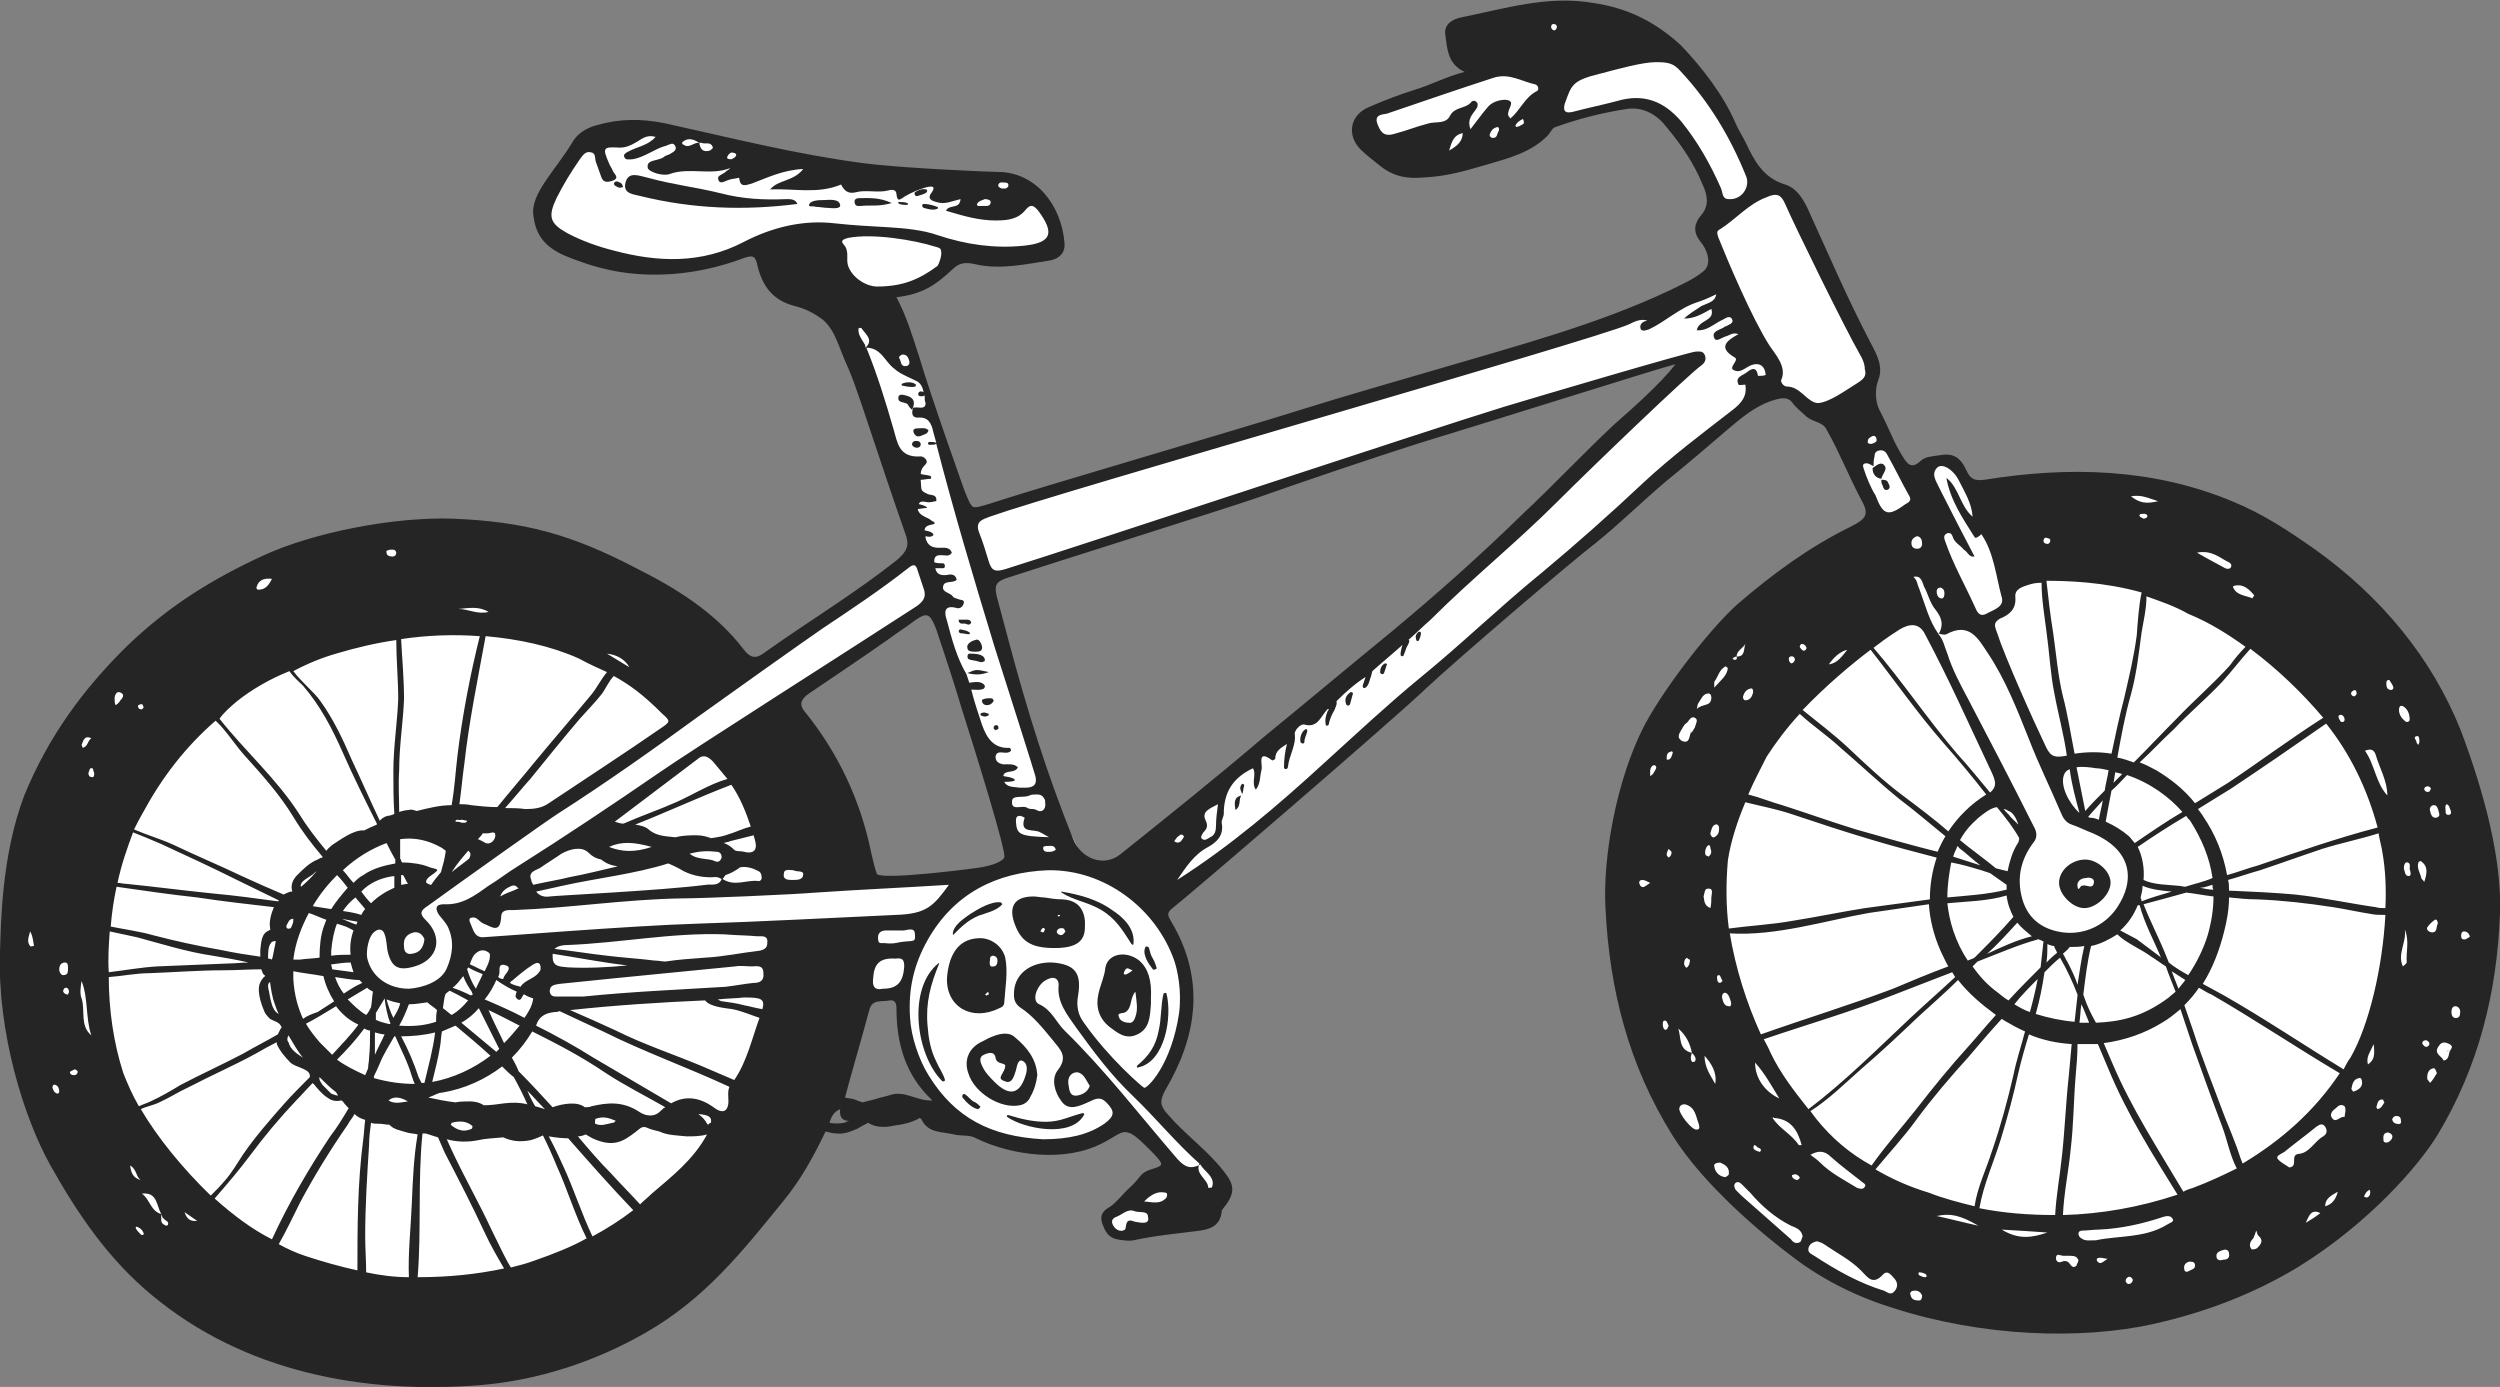 <?xml version="1.0" encoding="utf-8"?>
<!-- Generator: Adobe Illustrator 23.0.3, SVG Export Plug-In . SVG Version: 6.00 Build 0)  -->
<svg version="1.1" id="Layer_1" xmlns="http://www.w3.org/2000/svg" xmlns:xlink="http://www.w3.org/1999/xlink" x="0px" y="0px"
	 viewBox="0 0 257.4 142.8" style="enable-background:new 0 0 257.4 142.8;" xml:space="preserve">
<rect x="0" y="0" width="257.4" height="142.8" fill="#808080" stroke="none"/>
<style type="text/css">
	.st0{fill:#FFFFFF;}
	.st1{fill:#262526;}
</style>
<g>
	<path class="st0" d="M251.7,75.3l-7.1-9.7l-21.8-14.9l-14-1.1l-5.5,0.8l-2.8-2.8l-2.5,0.5l-1,1l-2.4-3.5l-3.1-5.5l1.3-1.8l-2.5-5.8
		l-5.8-12.2l-1.5-1.5h-1.7l-4.9-9.2l-6.1-6.1l-9.9-2.4l-7.8,1.3L150.6,5l3.2,2.4l-4.6,1.2l-6.5,2.3l-2.2,1.4l0.6,1.6l1.9,1.9l4.4,1
		l5.2-1.3l4.3-1.3l1.9-1.9h1.5l2.3-0.6l2.7-0.8h2.2h2.4l1.6,0.9l1.8,2.1l1.3,1.9l1.5,2.8l0.8,3.2l-1.2,2.2l0.7,1.7l0.8,2.9l-2,0.5
		l-2.3,1.6l-2.2,0.5l-4.6,1.8l-4.2,1.6l-5.3,1.4l-6.5,2l-10.6,3.1l-7.8,2.2L116.5,48l-13.9,4.4l-2.4,0.5L98,48l-1.9-5.8l-1.3-4.1
		l-2.2-5.3l-1.1-2.7l2.4-0.6l4.7-2.8l4.7-0.5l5.3-0.7v-2.3l-1.2-2.9l-2.8-1.4l-4-0.7h-5.7l-16.5-2.5l-7.3-1.9l-5.9-0.4l-4,0.9
		l-2.2,2.2l-2.9,5v2.1l3.6,2.2l6,1.2l3.9,0.4l6.2-1.2l3.2-0.7l0.9,2.2l0.5,1.9l2.1,1.2l1.8,0.7l1.1,1.1l1.4,1.3l1,2.1l1.6,4.4
		l1.2,3.6l1.2,3.9l1.2,3.4l1.1,3.5l0.9,2.4l-2.2,1.1l-4.3,3.1l-4.1,2.6L78.4,68l-2,0.1l-2.6-2.6l-9.5-5.8l-7.2-2.6l-14.1-3.6
		l-12.8,3.7l-10.4,5.8L9.7,71.9L3.4,86.3L1.6,99.6v7.1l3.8,10.7l9.4,14l22.5,8.6l26.3-7.6l21.7-24.2l2-5.7l5.6-0.1l0.3,4.7l1.5,3.3
		l3.4,4.5l5.4,2.6l5.3,0.7l3.5-0.7l3.6-2l5.1,4.5l-3.1,2.5l-3.7,2.9l0.1,1.4l1.7,0.6l3.2-0.6l7-4.3l-1.1-2.2l-6.2-6.4l0.3-1.4
		l2.9-6.3v-6.4l-2.9-5.5l1.2-1.8l13.7-11l11.9-10.1l9.7-8.7l17.9-15.4l8.6-7l2.5,0.6l2.3,1.6l3.3,2.9l2.8,8.5L176.8,66l-7.5,12.2
		l-2.3,13.4l1.7,13.6l4.6,11.7l6.5,8.1l8.9,6.4l9.6,3.7l17.5,0.6l23.1-9.2l5.7-3.2l6.2-9.7l4.5-12.5l0.8-8.8L251.7,75.3z M98.8,90.8
		l-9.6-0.2L86.3,86l-4.6-10.8v-3.3l10.7-7.5l3.6-2.1l8.6,26.7L98.8,90.8z M173.1,38.4l-6.5,6.5l-16,14.6l-8.2,7.1l-22.2,18.5l-4.4,5
		l-4-1.1l-3.8-7.7l-6.2-21.8l32.2-10.2l25-8.2l14.9-4.4L173.1,38.4z"/>
	<g>
		<g>
			<path class="st1" d="M192.9,48.1C192.8,48.1,192.8,48.2,192.9,48.1C192.8,48.1,192.9,48.1,192.9,48.1
				C192.9,48.1,192.9,48.1,192.9,48.1L192.9,48.1C192.9,48.1,192.8,48.1,192.9,48.1C192.8,48.1,192.8,48.1,192.9,48.1L192.9,48.1z"
				/>
			<path class="st1" d="M253.4,75.3c-3-7.6-8.3-13.9-15-18.7c-2.7-1.9-5.4-3.7-8.6-5c-8.2-3.4-16.8-3.6-25.5-2.2
				c-0.9,0.1-1.4,0-1.8-0.9c-0.7-1.5-1.4-1.9-3-1.6c-0.6,0.1-1.3,0.1-1.8,0.6c-0.9,0.8-1.3,0.3-1.8-0.5c-1-1.6-1.2-2.5-2.4-4.8
				c-0.4-0.8-0.5-2.1-0.1-3.1c0.5-1.3-0.1-2.5-0.8-3.8c-2.4-4.6-4.1-8.6-6.2-13.2c-0.6-1.4-1.3-2.7-2.6-3.1
				c-2.3-0.7-3.2-2.5-4.1-4.4c-0.3-0.6-0.7-1.2-1-1.9c-1.3-3-3.5-5.8-5.6-8c-2.7-2.5-5.6-3.9-9.1-4.4c-4.7-0.8-9.1,0.6-13.6,1.5
				c-0.9,0.2-1.7,0.7-1.6,1.7c0.2,1.4,0.2,3.1,2,3.9c-1.9,0.5-3.4,1.3-5,1.8c-1.6,0.5-3.2,1.1-4.8,1.8c-2,0.8-2.4,2.9-0.9,4.4
				c0.6,0.6,1.3,1.1,1.9,1.6c1.2,1,2.5,1.4,4.1,1.3c2.5-0.1,4.1-0.5,6.8-1.3c2.4-0.7,4.8-1.3,6.5-3.1c0.2-0.2,0.4-0.7,0.7-0.8
				c2.5-0.9,4.9-1.5,7.5-1.9c1.7-0.2,3.1,0.7,4,1.9c1.5,1.8,2.8,3.7,3.7,5.9c0.5,1.1,0.7,2.1-0.1,3.1c-0.7,0.8-1,1.7-0.1,2.8
				c0.6,0.7,1.3,2.3,0.2,3.1c-1,0.8-2.2,1.3-3.4,1.9c-7.4,3.5-15.7,5.7-23.5,8c-4.1,1.2-10.4,3-14.5,4.3c-7,2.2-27.3,8.1-31.8,9.6
				c-1,0.3-1.6,0.5-1.9,0.4c-0.3-0.2-0.5-0.7-0.9-1.7c-0.1-0.3-3.4-9.5-4.7-13.9c-0.7-2.1-1.2-3.9-2.3-6c2.6-0.3,4-1.2,5.8-2.9
				c0.7-0.7,1.4-0.7,2.3-0.5c2.6,0.6,5.2,0,7.8-0.4c0.9-0.2,1.5-0.8,1.4-1.8c-0.3-3.8-2.9-7.3-6.9-7.3c-0.9,0-10.1-0.4-13.8-0.9
				c-6.9-0.9-13.6-2.6-20.4-4.1c-2.5-0.5-4.7-0.5-7.1,0.2c-1.1,0.3-2,0.9-2.5,1.8c-0.9,1.5-2,2.8-2.9,4.2c-0.6,0.9-1.2,2.1-1.1,3.1
				c0.2,2.2,1.2,3.4,3.2,4.3c2.4,1,4.8,1.7,7.4,1.9c3.8,0.3,7.5-0.3,11-1.6c1.1-0.4,1.3-0.2,1.5,0.8c0.5,2,1.5,3.5,3.8,4.1
				c1.2,0.3,2.1,0.8,2.9,1.4c1.3,1.1,1.6,2.7,2.5,4.7c0.6,1.3,1,2.6,1.5,4c2,6,3.2,9.6,4.6,13.6c0.4,1.2-0.2,1.8-1,2.5
				c-4.3,3.4-9.1,6.3-13.6,9.5c-0.9,0.7-1.5,0.5-2.1-0.3c-2.9-3.8-6.9-6.3-11.1-8.4c-6.7-3.5-11.5-4.8-18.9-5.1
				c-6-0.2-14.3,1.4-19.5,3.8c-5.2,2.4-9.6,5.1-13.9,9.2c-4.6,4.5-8.2,9.4-10.7,15.5C0.1,88.2,0.1,95.4,0,98
				c-0.3,8.3,2.5,17.2,5.2,22c2.8,5,6,9.7,10.5,13.4c9.4,7.8,21.6,10.2,33.9,9.2c5.7-0.5,11.5-2.3,16.9-5.4
				c6.1-3.5,9.9-8.3,14.2-13.6c1.8-2.2,3.1-4.6,4.3-7.1c0.4,0.1,0.8,0.2,1.1,0.2c0.8,0.1,1.5-0.2,2.2-0.5c0.3-0.2,0.7-0.4,1.1-0.6
				c0.7,0.5,1.8,0.5,2.6,0.3c0.8-0.1,1.9-0.3,2.7-0.8c0.1,0.1,0.2,0.1,0.2,0.2c0.7,1.4,2.1,1.2,3.3,1.5c0.8,0.2,1.6,0,2.3,0.4
				c3.7,1.8,9.2,2.5,13,0.5c1.4-0.7,1.9-1.3,2.6-1.1c0.5,0.1,1.1,0.6,1.8,1.3c0.3,0.3,0.6,0.6,0.9,0.9c1,1.1,1.1,1.2-0.3,1.6
				c-1.2,0.4-0.9,0.7-2.2,1.9c-0.6,0.5-1.4,1.6-2.1,2c-0.7,0.4-1,0.9-0.7,1.7c0.3,0.8,0.6,1.4,1.5,1.6c0.6,0.1,1.2,0.2,1.7,0.1
				c2.3-0.5,4.6-0.7,6.9-1c1.3-0.2,2.1-0.7,2.2-2.1c0,0,0,0,0,0c1.4-1.7,1.4-2.5,0.2-4c-1.7-2.2-4-3.8-5.8-5.9
				c-0.8-0.9-0.8-1.4-0.2-2.5c3.3-5.6,4.1-11.4,0.6-17.3c-0.2-0.4-0.6-0.8,0-1.3c1.7-1.3,23.2-19.8,26.2-22.7c3.2-3,14.9-13,17.5-15
				c2.5-2,4.8-4.3,7.3-6.4c2.1-1.7,4.2-3.5,6.3-5.3c1.3-1.1,2.7-2.3,4.4-2.9c0.7-0.2,1.6-0.6,2.2,0.1c0.4,0.6,1,1,1.5,1.5
				c0.7,0.6,1.7,0.5,2.1,1.4c1.2,2.1,2.2,4.6,3.4,6.9c0.9,1.6,0.9,2.1-0.9,3c-4.3,2.1-8.1,4.9-11.7,8c-2.5,2.2-7.3,8.2-9.6,12.5
				c-2.9,5.6-4.3,13.7-4,18.8c0.4,8.4,2.4,16.2,6.9,23.4c3.3,5.3,9.7,10.5,12.1,12.3c3.2,2.5,6.8,4.3,10.7,5.5
				c9,2.9,19.2,3.3,26.8,1.6c5.3-1.2,10.3-3.1,14.9-5.9c7.1-4.4,12.3-10.3,14.3-13.6c4.2-7,6.1-14.6,6.4-22.8
				C257.6,88.5,255.8,81.7,253.4,75.3z M149.2,15.5c0.3-1,0.5-1.6,1.4-1.8C150.6,14.5,150.1,15,149.2,15.5z M154.3,13.5
				c-0.2,0.3-0.1,0.7-0.6,0.7c-0.2,0-0.4-0.2-0.3-0.4c0.1-0.3,0.3-0.6,0.7-0.7C154.3,13,154.4,13.3,154.3,13.5z M156.4,13
				c-0.2,0.1-0.5,0.1-0.3-0.2c0.1-0.2,0.4-0.4,0.6-0.5c0.1-0.1,0.2,0,0.2,0.4C156.8,12.8,156.6,12.9,156.4,13z M158.2,9.4
				c-1.2,0.6-1.7,2-2.7,2.8c-0.1-0.2-0.2-0.2-0.2-0.3c-0.2-0.6,0.8-1.4-0.1-1.6c-0.5-0.1-1.5,0.1-2,0.7c-0.6,0.7-1.1,1.4-1.8,2.3
				c-0.4-1.1,0.3-1.6,0.6-2.1c0.1-0.1,0.2-0.4,0.1-0.6c-0.2-0.3-0.5-0.3-0.7,0c-0.6,0.6-1.6,0.4-2.1,1.3c-0.4,0.9-1.5,0.6-2.2,0.8
				c-1.5,0.4-2.1,0.7-3.6,1.1c-1.1,0.3-1.4-0.3-1.7-1.1c-0.3-0.9,0.5-0.9,1-1c4.7-1.6,7.3-2.5,11-3.7c1.6-0.5,2.9,0.4,4.3,0.7
				C158.4,8.8,158.5,9.3,158.2,9.4z M159.9,3.1c-0.1-0.1-0.2-0.2-0.2-0.3c0-0.2,0.1-0.4,0.4-0.3c0.1,0,0.2,0.2,0.2,0.2
				C160.3,3,160.1,3.2,159.9,3.1z M3.1,97.4c-0.4-0.5-0.1-1,0-1.5c0.3,0.5,0.3,1,0.4,1.5C3.3,97.4,3.1,97.5,3.1,97.4z M169.3,91.3
				c-0.2,0.1-0.4,0-0.5-0.3c-0.1-0.3,0.1-0.4,0.3-0.4c0.2,0,0.4,0.1,0.8,0.3C169.6,91.1,169.5,91.2,169.3,91.3z M170.3,79.5
				c-0.1,0.2-0.2,0.3-0.4,0.4c0-0.2,0-0.4,0-0.5c0-0.3,0.2-0.7,0.5-0.6C170.7,79,170.4,79.3,170.3,79.5z M171.4,106
				c-0.1,0-0.2-0.3-0.2-0.5c0-0.2,0-0.5,0.3-0.4c0.1,0,0.2,0.3,0.3,0.5C171.7,105.9,171.6,106.1,171.4,106z M171.8,88.3
				c0,0-0.2-0.2-0.2-0.3c0-0.2,0.1-0.4,0.2-0.6c0.1,0.1,0.2,0.2,0.3,0.3C172.1,87.9,172.1,88.1,171.8,88.3z M172.2,77.6
				c-0.1,0.3-0.2,0.7-0.6,0.6c0-0.4,0-0.7,0.4-0.8C172.1,77.3,172.3,77.4,172.2,77.6z M251.1,83.6c0.1,0.3,0.1,0.5-0.3,0.6
				c-0.4,0-0.5-0.3-0.6-0.7c-0.1-0.3,0.1-0.6,0.4-0.6C250.9,82.9,251,83.2,251.1,83.6z M251,95.1c-0.2,0.3,0,0.9-0.6,0.9
				c-0.2,0-0.6-0.2-0.5-0.5c0.2-0.3,0.5-0.6,0.8-0.8C250.9,94.6,251,94.9,251,95.1z M249.8,81c0.2-0.1,0.4,0,0.5,0.2
				c-0.1,0.1-0.1,0.3-0.2,0.3c-0.2,0.1-0.4,0-0.5-0.2C249.6,81.1,249.7,81,249.8,81z M247.4,72.7c0.5,0.3,0.7,0.8,0.7,1.4
				c0,0.2-0.3,0.3-0.4,0.2c-0.4-0.3-0.7-0.7-0.7-1.2C247,72.8,247.1,72.6,247.4,72.7z M246,70c0.1,0.2,0.3,0.4,0.4,0.7
				c0.1,0.3-0.2,0.4-0.4,0.3c-0.3-0.1-0.3-0.4-0.3-0.7C245.7,70.1,245.8,70,246,70z M243.5,77.3c0.5-0.2,0.9-0.2,1.1,0.4
				c0.4,1.4,1.2,2.7,1.2,4.2C244.6,80.6,244.5,78.7,243.5,77.3C243.5,77.3,243.5,77.3,243.5,77.3z M245.6,93.5c-0.3,0-0.7,0-1-0.1
				c-2.8-0.4-5.5-1-8.3-1.3c-2.2-0.2-4.5-0.3-6.8-0.4c0-0.4,0-0.8-0.1-1.1c1.1-0.3,2.2-0.7,3.3-1c2.1-0.7,4.3-1.5,6.4-2.2
				c1.9-0.6,3.9-1,5.8-1.6c0.1,0.7,0.3,1.3,0.4,2C245.6,89.5,245.7,91.5,245.6,93.5z M242.3,71.1c0.2-0.1,0.3,0,0.3,0.1
				c0.1,0.2,0,0.4-0.2,0.5c-0.1,0-0.3-0.1-0.3-0.2C242,71.4,242.1,71.2,242.3,71.1z M240.8,73.7c0-0.1,0.2-0.1,0.3-0.1
				c0.2,0.1,0.3,0.3,0.3,0.5c0,0.2-0.2,0.3-0.4,0.2C240.9,74.1,240.7,73.9,240.8,73.7z M244.8,85.2c-4.2,1.1-8.2,2.5-12.3,3.9
				c-1.1,0.3-2.1,0.7-3.2,1c-0.4-2.2-1.2-4.2-2.5-6.1c-0.1-0.2-0.3-0.4-0.5-0.7c1.1-0.7,2.3-1.4,3.4-2.1c3.3-2.2,6.5-4.4,9.8-6.7
				C241.9,77.5,243.7,81.1,244.8,85.2z M187,115.2c-0.2-0.3-0.4-0.5-0.6-0.8c1.9-1.2,3.6-2.9,5.3-4.4c2-1.7,4-3.6,5.9-5.4
				c1.3-1.2,2.7-2.4,4-3.7c1.1,1.4,2.4,2.5,3.9,3.6c-1,1.1-1.9,2.2-2.8,3.2c-1.9,2.1-3.7,4.3-5.4,6.5c-1.5,1.9-3.2,3.8-4.6,5.8
				C190.5,118.8,188.6,117.2,187,115.2z M192,122.2c-0.2,0.3-0.5,0.2-0.8,0.1c-1.3-0.8-2.7-1.5-3.8-2.6c-0.3-0.3-0.6-0.5-1-0.8
				c0.7-0.4,1.4-0.5,2.1,0.2c1,0.9,2.1,1.7,3.1,2.5C191.8,121.8,192.2,121.9,192,122.2z M185.2,117.9
				C185.2,117.9,185.2,117.9,185.2,117.9C185.2,117.9,185.2,117.9,185.2,117.9c-0.7-1.1-2-1.7-2.7-2.8l0.1-0.1l0,0.1
				c1.8,0.1,2.5,1.3,2.9,2.8c0,0,0,0,0,0L185.2,117.9z M185.3,121.3c-0.1,0.1-0.2,0.2-0.3,0.2c-0.3-0.1-0.5-0.2-0.5-0.5
				c0,0,0.2-0.1,0.4-0.1C185.1,121,185.3,121.1,185.3,121.3z M180.7,109.4c1,1.1,1.7,2.4,2.5,3.7C181.7,112.4,180.7,111,180.7,109.4
				z M181.2,118.6c0,0-0.4-0.1-0.5-0.2c-0.2-0.1-0.2-0.3-0.1-0.5c0.1,0,0.3,0.1,0.3,0.2C181.1,118.2,181.5,118.3,181.2,118.6z
				 M178.1,96.1c4.7,0.3,9.8-1.3,14.3-2.1c2.1-0.3,4.1-0.6,6.2-0.9c0.1,1.6,0.5,3.2,1.2,4.8c0.3,0.6,0.5,1.1,0.8,1.6
				c-1.9,0.7-3.8,1.5-5.7,2.3c-4.5,1.7-9.1,3.1-13.6,4.7C179.8,103.2,178.7,99.7,178.1,96.1z M200.4,65.3c2.4-1.3,3.3,0.5,4.3,2
				c1.8,2.7,3,5.8,4.2,8.8c1,2.6,2.2,5,3.3,7.6c0.2,0.5,0.5,1,1.1,1.2c0.6,0.2,1.2,0.5,1.7,0.7c4.7,1.8,4.8,5.1,3,7.8
				c-1.1,1.7-3.2,2.9-5.6,2.6c-2.2-0.3-3.8-1.5-4.3-3.9c-0.4-1.9,0-3.7,1.3-5.4c0.4-0.5,0.3-1.1,0-1.6c-2.2-4.4-4.5-8.8-6.8-13.2
				c-0.8-1.5-1.6-3-2.1-4.6c-0.3-0.7-0.4-1.5-1-2.1C199.8,65.3,200.2,65.4,200.4,65.3z M199.8,61.6c-0.3-0.1-0.4-0.4-0.4-0.7
				c0-0.2,0.1-0.4,0.4-0.4c0.3,0.1,0.4,0.3,0.4,0.6C200.2,61.4,200.1,61.7,199.8,61.6z M219,79.8c2.4,0.8,4.4,2.3,5.7,3.8
				c-1.7,1-3.3,2.1-4.9,3.2c-0.2-0.2-0.4-0.5-0.6-0.7c-0.7-0.6-1.5-1.1-2.4-1.5c0.2-1.1,0.4-2.2,0.6-3.2
				C218,80.9,218.5,80.3,219,79.8z M217.6,80.6c0.1-0.4,0.1-0.7,0.2-1.1c0.2,0.1,0.5,0.1,0.7,0.2C218.2,80,217.9,80.3,217.6,80.6z
				 M225,91.3c-0.2,0-0.5-0.1-0.7-0.1c-1-0.1-2.6-0.1-3.6-0.6c0.1-1.2-0.1-2.4-0.6-3.4c1.6-1.1,3.3-2.2,5-3.2
				c0.1,0.2,0.3,0.4,0.4,0.5c1.2,1.9,2,3.8,2.3,5.9C226.9,90.8,225.9,91,225,91.3z M227.8,91.1c0,0.2,0,0.4,0.1,0.5
				c-0.5,0-0.9-0.1-1.4-0.2C227,91.4,227.4,91.2,227.8,91.1z M220.4,92.4c0.1-0.4,0.2-0.8,0.2-1.2c0.9,0.4,2,0.5,3,0.6
				c-1,0.3-2.1,0.6-3.1,1C220.5,92.6,220.4,92.5,220.4,92.4z M222.5,98.6c0,0-0.1-0.1-0.1-0.1c-0.8-0.6-1.6-1.2-2.4-1.8
				c-0.6-0.3-1.1-0.6-1.7-0.9c0.8-0.7,1.4-1.6,1.8-2.6c0.1,0,0.1,0,0.2,0C220.8,95.1,221.8,96.9,222.5,98.6z M216.7,81.4
				c-0.7,0.7-1.4,1.4-2,2.1c-0.3-1.5-0.6-3-0.9-4.5c0.6-0.1,1.4,0,2,0.1c0.4,0,0.8,0.1,1.3,0.2C217,80,216.8,80.7,216.7,81.4z
				 M216.5,82.4c-0.1,0.7-0.3,1.3-0.4,2c-0.3-0.1-0.5-0.2-0.8-0.2c-0.1,0-0.2,0-0.3-0.1C215.5,83.5,216,83,216.5,82.4z M214.1,83.7
				C214.1,83.7,214,83.7,214.1,83.7c-1.1-1-2-2.8-1.6-3.9c0.1-0.3,0.3-0.5,0.6-0.6C213.3,80.8,213.7,82.2,214.1,83.7z M211.8,98.1
				c-0.4,0.3-0.8,0.7-1.1,1c0.1-0.6,0.1-1.3,0.1-1.9c0.2,0.1,0.5,0.2,0.7,0.2C211.5,97.6,211.7,97.8,211.8,98.1z M209.2,96.4
				c-1.6,0.4-3.1,1.1-4.6,1.8c1.1-1,2.1-2.1,3.1-3.2C208.1,95.5,208.6,95.9,209.2,96.4z M207.8,84.9c-0.3-0.3-0.6-0.6-0.8-0.8
				c-0.2-0.3-0.5-0.5-0.7-0.8c0.2,0,0.3,0.1,0.5,0.2C207.2,83.6,207.6,84.2,207.8,84.9z M207.9,86.3c0,0.2-0.1,0.5-0.2,0.6
				c-0.5,0.8-0.8,1.8-1,2.8c-0.4-0.1-0.8-0.2-1.2-0.3c-1.2-1-2.5-1.9-3.7-2.9c0.5-0.9,1-1.5,1.9-2.3c0.5-0.4,1.2-1,1.9-1.1
				C206.5,84.2,207.3,85.2,207.9,86.3z M203.9,89.1c-0.9-0.3-1.9-0.6-2.8-0.9c0.1-0.4,0.3-0.7,0.4-1c0,0,0,0,0-0.1
				c0.1,0.1,0.2,0.1,0.2,0.2C202.4,87.8,203.1,88.5,203.9,89.1z M204,89.6c0.3,0.1,0.6,0.2,0.9,0.3c0.6,0.4,1.1,0.8,1.7,1.2
				c0,0.2,0,0.4,0,0.5c-2,0.5-4,0.6-6.1,0.8c0-1.3,0.2-2.6,0.4-3.6C202,89,203,89.3,204,89.6z M200.5,93c2-0.2,4.1-0.2,6.1-0.8
				c0.1,0.9,0.4,1.6,0.7,2.2c-1.3,1.5-2.6,2.8-4,4.2c-0.1,0-0.1,0.1-0.2,0.1c-0.2,0.1-0.3,0.1-0.5,0.2c-0.6-0.9-1.1-1.9-1.5-3.1
				C200.8,94.9,200.6,93.9,200.5,93z M203.1,99.5c0.2-0.2,0.3-0.3,0.5-0.5c2.1-0.8,4.1-1.7,6.3-2.3c0.1,0.1,0.3,0.1,0.4,0.2
				c0,0,0.1,0,0.1,0c-0.1,0.9-0.2,1.8-0.3,2.7c-1.1,1.1-2.2,2.2-3.3,3.4c-0.4-0.2-0.7-0.5-1.1-0.8
				C204.6,101.4,203.8,100.5,203.1,99.5z M209.8,100.8c-0.2,1.1-0.5,2.3-0.8,3.4c-0.6-0.2-1.1-0.5-1.6-0.8
				C208.1,102.5,209,101.6,209.8,100.8z M210.5,100.1c0.5-0.5,1-1,1.6-1.5c0.7,1.2,1.3,2.5,1.8,3.8c0,0,0,0.1,0,0.1
				c-0.1,0.9-0.2,1.8-0.3,2.7c-1.3-0.1-2.7-0.4-4-0.8C210,103,210.3,101.5,210.5,100.1z M212.9,99.1c-0.2-0.3-0.3-0.6-0.5-0.9
				c0.2-0.2,0.5-0.4,0.7-0.7c0.5,0,1,0,1.5-0.1c-0.3,1.3-0.5,2.7-0.7,4C213.7,100.7,213.3,99.9,212.9,99.1z M214.3,103.4
				C214.3,103.4,214.3,103.4,214.3,103.4c0.3,0.6,0.5,1.2,0.8,1.9c-0.3,0-0.6,0-0.8,0c-0.1,0-0.1,0-0.2,0
				C214.2,104.6,214.2,104,214.3,103.4z M214.6,102.7c0-0.1-0.1-0.2-0.1-0.3c0.2-1.6,0.4-3.4,0.8-5c1-0.2,1.9-0.7,2.7-1.2
				c0.9,0.9,2.6,1.6,3.5,2.3c0.5,0.3,1,0.7,1.5,1c0.3,0.9,0.7,1.8,1,2.6c-0.2,0.2-0.5,0.4-0.7,0.6c-2.8,2.1-5.2,2.5-7.5,2.6
				C215.3,104.4,214.9,103.6,214.6,102.7z M223.6,100c0.5,0.3,0.9,0.6,1.4,0.9c-0.2,0.3-0.5,0.6-0.7,0.9
				C224,101.1,223.8,100.5,223.6,100z M223.3,99.1c-0.1-0.2-0.1-0.3-0.2-0.5c-0.7-1.8-1.7-3.7-2.4-5.5c1.5-0.4,3-0.8,4.4-1.2
				c0.9,0.1,1.9,0.3,2.8,0.4c0,1.3-0.2,2.6-0.6,4c-0.4,1.3-1.1,2.8-2,4.1C224.6,100,223.9,99.6,223.3,99.1z M239.2,73.9
				c-3.3,2.1-6.5,4.5-9.8,6.7c-1.1,0.7-2.3,1.4-3.4,2.1c-1.1-1.4-2.5-2.5-4-3.4c-0.6-0.3-1.1-0.6-1.7-0.8c1.2-1.1,2.3-2.3,3.5-3.4
				c1.6-1.7,3.4-3.2,5-4.9c1-1.1,1.9-2.3,2.9-3.4C234.5,68.9,237,71.3,239.2,73.9z M230.1,60.3c0.9-0.2,1.5,0.4,2,1
				c0,0-0.2,0.3-0.2,0.3c-0.7-0.3-1.7-0.3-2-1.2C230,60.3,230.1,60.3,230.1,60.3z M229.5,57.9c0.2,0.1,0.3,0.3,0.2,0.5
				c-0.1,0.2-0.4,0.2-0.6,0.1c-0.9-0.5-1.7-0.9-2.9-1.6C227.8,56.6,228.6,57.5,229.5,57.9z M231.2,66.6c-0.6,0.6-1.1,1.2-1.6,1.9
				c-1.7,1.9-3.7,3.6-5.5,5.5c-1.5,1.5-2.9,3-4.4,4.5c-0.6-0.2-1.1-0.4-1.7-0.5c0.4-2.2,0.8-4.4,1.4-6.5c0.6-2.2,0.8-4.2,1.1-6.4
				c0.2-1.2,0.5-2.4,0.5-3.7c1.4,0.5,2.9,1,4.3,1.8C227.5,64.1,229.4,65.3,231.2,66.6z M220.3,53c0-0.1,0.3-0.1,0.5-0.1
				c0.1,0,0.3,0.1,0.3,0.2c0,0.2-0.2,0.3-0.4,0.3C220.5,53.3,220.2,53.2,220.3,53z M222.2,51.6c-1.2,0.3-1.9,0.2-2.8-0.5
				C220.5,50.9,221.2,51.3,222.2,51.6z M220.5,61c-0.3,1.4-0.4,3.1-0.5,4.4c-0.3,2.3-0.8,4.3-1.3,6.5c-0.5,1.9-0.9,3.8-1.3,5.7
				c-1.2-0.2-2.5-0.2-3.8,0c-0.4-2-0.7-4-1.2-5.9c-0.5-2-0.7-4.4-1-6.5c-0.3-1.8-0.5-3.6-0.7-5.4C212.8,59.8,216.6,59.9,220.5,61z
				 M210.8,55.4c0.1,0,0.3,0.1,0.3,0.2c0,0.2-0.1,0.4-0.3,0.4c-0.2,0-0.4-0.1-0.4-0.3C210.4,55.4,210.6,55.3,210.8,55.4z
				 M207.5,61.5c-0.1-0.9,0.8-1.1,1.4-1.3c0.3-0.1,0.7-0.2,1.3-0.2c0,1.7,0.3,3.4,0.5,5c0.3,2.1,0.4,4.3,0.8,6.3
				c0.4,2.2,1,4.3,1.3,6.5c-1.1,0.2-1.6,0.2-2.1-0.8c-1.3-2.7-4.3-9.4-5.1-11.9c-0.3-0.8-0.3-1,0.3-1.4
				C206.9,63.3,207.6,62.7,207.5,61.5z M199.4,48.2c0.5-0.6,1.7,0.1,2.3,1.3c0.6,1.2,1.3,2.3,1.4,3.7c-1.3-1.1-1.4-3-2.7-4
				c0.4,2.3,1.7,4.2,2.9,6.1c0.1,0.2,0.5-0.1,0.7-0.3c0,0,0,0,0,0c1.3,1.9,1.5,4.3,2.1,6.5c0.3,1-0.9,1.3-1.6,1.7
				c-0.8,0.4-1-0.4-1.2-0.8c-1-2.2-2.2-4.3-3-6.6c-0.1-0.3-0.3-0.7,0.2-0.9c0.4-0.1,0.5,0.2,0.6,0.5c0.2,0.5,0.8,0.8,1.1,1.2
				c0.4,0.2,0.5,0.8,1.1,0.7c-1.2-2.3-2.4-4.6-3.6-7C199.4,49.6,198.8,48.9,199.4,48.2z M199.3,62.8c0.7,0.9,0.8,1.6,0.3,2.5
				c0,0,0,0,0,0c-1-1.4-1.4-3.1-2-4.7c-0.2-0.4-0.2-0.9-0.6-1.2c0.8-0.2,0.9,0.5,1.1,1C198.5,61.1,198.7,62.1,199.3,62.8z
				 M197.4,55.2c0.4,0.1,0.5,0.4,0.5,0.8c0,0.3-0.2,0.5-0.5,0.5c-0.4,0-0.6-0.2-0.6-0.6C196.8,55.5,197.1,55.3,197.4,55.2z
				 M198.2,65.3c2.5,4.7,4.4,9,6.9,14.3c0.4,0.9,0.5,1.4-0.2,2c-1.1-1.3-2.2-2.7-3.4-4c-3-3.5-5.6-7.4-8.6-10.9
				c1.4-1.1,2.4-1.7,2.7-1.9C196.6,64.2,197.6,64.1,198.2,65.3z M192.8,44.9c0.2-0.1,0.4,0.1,0.4,0.3c0.1,0.3-0.2,0.4-0.5,0.5
				c-0.2,0-0.4,0-0.4-0.2C192.3,45.1,192.6,45,192.8,44.9z M173.1,12.5c-1.8-2.1-3.9-2.9-6.6-2.1c-1.5,0.4-3,0.7-4.5,1.1
				c-0.8,0.2-1.1,0-0.9-0.8c0.7-1.9,0.7-2.4,3.6-3.1c1.9-0.5,4.4-1.2,5.8-1.2c1.2,0,1.8,0.1,2.5,0.9c3,3.2,5.2,6.9,6.8,10.9
				c0.4,1.1-0.5,2.4-1.8,2.3c-0.7,0-0.6-0.6-0.8-1.1C176.1,16.9,174.8,14.6,173.1,12.5z M92.9,36.5c0.5,0,0.6,0.3,0.7,0.6
				c0.1,0.3,0,0.6-0.4,0.6c-0.5,0-0.4-0.5-0.6-0.8C92.5,36.7,92.7,36.6,92.9,36.5z M102.8,19c0.1-0.3,0.4-0.2,0.7-0.2
				c0.2,0,0.4,0.1,0.3,0.4c-0.2,0.3-0.4,0.2-0.7,0.2C102.9,19.3,102.7,19.2,102.8,19z M101.4,20.5c0.3,0,0.6,0.1,0.6,0.3
				c0,0.5-0.5,0.4-0.8,0.4c-0.2,0-0.7,0.1-0.6-0.2C100.7,20.7,101.2,20.6,101.4,20.5z M74.9,16.1c0.1-0.2,0.2-0.3,0.4-0.4
				c0.2,0,0.5,0.1,0.5,0.2c0,0.3-0.3,0.4-0.5,0.5C74.9,16.4,74.8,16.3,74.9,16.1z M72.2,14.7c0.4,0.2,1-0.2,1.2,0.5
				c0,0.1-0.2,0.2-0.3,0.3c-0.7,0.2-1-0.1-1.1-0.8C72.1,14.7,72.2,14.7,72.2,14.7z M70.3,14.6c0.6-0.5,1.2-0.2,1.7,0.1
				c0,0-0.1,0-0.1,0c-0.5,0-1,0.6-1.5,0.2C70.2,14.9,70.2,14.6,70.3,14.6z M76.6,24.9c-4.4,2.3-8.9,2.1-13.4,0.9
				c-1.6-0.4-3.3-1-4.8-1.8c-1.8-1-2-1.7-1.1-3.6c0.7-1.4,1.5-2.7,2.4-4c0.3-0.4,0.6-0.9,1.2-0.7c0.5,0.1,0.3,0.7,0.5,1.1
				c0.2,0.5,0.3,0.9,0.5,1.4c0.2,0.6,0.6,0.6,1.2,0.4c0.7-0.3,0.2-0.6,0-1c-0.1-0.3-0.3-0.5-0.4-0.8c-0.7-1.6-0.6-1.7,1.1-1.6
				c0.6,0,1.1-0.2,1.6-0.5c0.6-0.3,1.1-0.9,2.1-0.6c-0.8,0.9-1.9,1-2.8,1.5c-0.2,0.1-0.6,0.3-0.4,0.6c0.1,0.3,0.5,0.2,0.8,0.2
				c1.3-0.2,2.3-1.1,3.5-1.4c0.3-0.1,0.7-0.4,0.9,0c0.3,0.5-0.3,0.7-0.6,0.9c-0.2,0.1-0.4,0.1-0.6,0.3c-0.6,0.4-1.8,0.2-1.6,1.1
				c0.1,0.4,1.6,0.9,2.3,0.6c2-0.7,4.2,0.2,6.2-0.6c-0.1,0.1-0.2,0.2-0.4,0.3C74.5,18,73.7,18,74,18.6c0.2,0.4,0.7,0,1.1-0.1
				c0.3-0.1,0.6-0.1,1-0.2c0.1,1,0.6,0.8,1.3,0.6c1.6-0.6,3.2-1.4,5.3-1.5c-1,1.3-2.6,1.1-3.4,2.1c2.5-0.1,4.9,0.5,7.3-0.5
				c0.3,0.6,0.7,1,1.5,0.8c1.1-0.3,2.3,0.1,3.4-0.2c0.3-0.1,0.8-0.1,0.8,0.4c0.1,0.9,0.4,0.5,0.9,0.2c0.7-0.4,1.4-0.7,2.1-0.9
				c0.8-0.2,1.1-0.1,0.5,0.7c-0.3,0.5,0.2,0.7,0.6,0.8c0.9,0.3,1.6-0.1,2.5-0.3c-0.1,1.1-1.2,0.5-1.5,1.2c1.7,0.5,3.3,1,5.1,1
				c1.2,0,2.3-0.1,3.1-1.1c0.5-0.6,0.8-0.5,1.3,0.1c1.7,2.3,1.4,3.3-1.5,3.6c-3,0.3-5.9-0.1-8.9-1.1c-1.4-0.5-3.3-0.7-5-0.8
				c-1.8-0.1-3.7-0.2-5.5-0.4C82.7,22.6,79.5,23.4,76.6,24.9z M87.3,27.3c-0.2-0.7,0.2-1.5-0.5-2.2c-0.3-0.4,0.2-0.5,0.5-0.6
				c2.5-0.5,6.8,0.2,9,0.9c0.3,0.1,0.6,0.1,0.6,0.5c0.1,0.3-0.2,1.3-0.4,1.5c-1.9,1.4-3.6,2.1-6.2,2.1
				C89.2,29.5,87.7,28.6,87.3,27.3z M89,35.4c-0.3-0.5-0.7-1-0.6-1.6c0,0,0.3-0.1,0.3,0c0.4,0.6,1.3,1.2,0.4,2
				C89.1,35.7,89.1,35.5,89,35.4z M92,44.2c-0.8-2.8-1.7-5.7-2.8-8.4c1.5,0,1.9,1.4,2.8,2.1c0.6,0.5,0.6,0.5,2.3,1.3
				c0.5,0.2,0.7,0.7,0.8,1.2c-0.1-0.1-0.2-0.1-0.3-0.1c-0.3,0-0.4,0.5,0,0.5c0.2,0,0.3,0,0.4-0.1c0,0.3,0,0.6,0.1,0.8
				c0,0.8-0.9,0.3-1.3,0.5C93.8,42.7,94,43,94.5,43c1.1-0.1,1.4,0.6,1.6,1.5c0.1,0.4,0.2,0.7,0.3,1.1c-0.2-0.1-0.4-0.1-0.7-0.1
				c-0.2,0-0.2,0.3,0,0.3c0.3,0,0.5,0,0.7-0.1c0,0,0,0,0,0c1.8,7,3.9,14,6,20.9c1.6,5,4.1,12.9,4.2,13.3c0.2,0.8-0.1,1.2-1,1.2
				c-0.2,0-0.4,0-0.6,0c-0.6-0.1-1.3,0-1.6-0.6c0.3,0,0.7,0,1-0.1c0.1,0,0.1-0.2,0-0.2c-0.3-0.2-0.7-0.2-1.1-0.3
				c0.1-0.7,1.2-0.2,1.5-0.9c-0.4-0.4-1-0.3-1.5-0.3c-0.5-0.1-0.8-0.3-0.8-0.8c0.1-0.6,0.6-0.4,1-0.4c0.2,0,0.4,0,0.6-0.2
				c0-0.1-0.1-0.3-0.1-0.3c-1.7,0.1-2.4-1-2.9-2.4c-0.4-1.2-0.8-2.4-1.1-3.6c0.4,0,0.9,0.1,1.3-0.1c0.1-0.1,0.1-0.2,0.1-0.3
				c-0.3-0.5-1-0.4-1.6-0.3c-0.1-0.3-0.2-0.6-0.3-0.9l0,0c0,0,0,0,0.1,0c0,0-0.1,0-0.1,0c-1-1.7-1.5-3.6-2-5.5
				c-0.2-0.6-0.5-1.7,1-1.3c0.3,0.1,0.6-0.1,0.7-0.4c0.2-0.5-0.3-0.4-0.5-0.5c-0.2-0.1-0.5-0.1-0.6-0.3c-0.3-0.4-1.1-0.4-1-1
				c0.1-0.7,1-0.3,1.4-0.7c-0.1-0.6-0.6-0.6-1-0.5c-0.8,0.1-1.1-0.2-1.2-0.7c0.3,0,0.5,0,0.8,0c0.3,0,0.2-0.5,0-0.5
				c-0.3,0-0.6,0-0.9-0.1c-0.1-1,0.8-0.7,1.3-0.7c0.2,0,0.4-0.1,0.5-0.3c-0.2-0.6-0.8-0.5-1.3-0.5c-0.7,0-1.2-0.2-1.4-1
				c0-0.1,0-0.1,0-0.2c0.3,0.1,0.6,0.1,0.8-0.1c0,0,0-0.1,0-0.1c-0.2-0.3-0.6-0.3-0.9-0.4c0-0.3,0.2-0.5,0.8-0.6
				c0.5-0.1,0.1-0.3-0.1-0.4c-0.2-0.2-0.5-0.3-0.7-0.4c-0.4-0.2-0.7-0.5-0.7-0.8c0.3,0,0.6-0.1,0.9-0.1c0,0,0.1-0.1,0-0.1
				c-0.3-0.2-0.5-0.2-0.8-0.3c0.2-0.5,0.8-0.1,1.2-0.2c0.2,0,0.4-0.1,0.6-0.1c0.1-0.7-0.5-0.6-0.8-0.7c-0.9-0.4-0.7-0.4-0.8-1.4
				c0,0,0,0,0-0.1c0.3,0,0.7-0.1,1-0.1c0.1,0,0.1-0.2,0-0.3c-0.3-0.1-0.7-0.1-1-0.2c0-0.3,0.1-0.6,0.5-1c0.4-0.4-0.3-0.9-0.6-0.8
				C92.5,47.1,92.4,45.5,92,44.2z M104.6,84.6c0-0.3,0-0.6,0.4-0.6c0.2,0,0.5,0.2,0.5,0.2c-0.6,1.7,1,1.1,1.6,1.5
				c0.2,0.1,0.4,0.2,0.9,0.5C104.9,86.1,104.7,85.9,104.6,84.6z M108.7,87.5c0,0-0.3,0.2-0.5,0.2c-0.3,0-0.8,0.1-0.8-0.4
				c0-0.2,0.3-0.2,0.5-0.2C108.2,87.1,108.6,87,108.7,87.5z M107.5,83.3c-0.4,0.5-0.8,0-1.1,0c-0.2,0-0.4,0-0.6-0.1
				c-0.5-0.4-1.7,0.4-1.6-0.7c0-0.7,1.2-0.3,1.8-0.6c0.2-0.1,0.4-0.1,0.8-0.1c0.3,0,0.6,0.1,0.8,0.6C107.6,82.7,107.7,83,107.5,83.3
				z M83.3,71.4c2.8-1.9,5.5-3.7,8.2-5.6c0.8-0.6,1.6-1.1,2.4-1.7c1.5-1.1,1.8-1.1,2.5,0.7c0.9,2.7,1.8,5.4,2.6,8.1
				c1.4,4.4,4.7,15,4.4,15.4c-0.2,0.4-1.2,0.8-2.4,1c-1.2,0.2-10,1.3-10.7,0.7c-0.2-0.4-0.5-1.8-0.6-2.2c-1.1-5.4-3.4-10.3-6.9-14.6
				C82.2,72.4,82.6,71.9,83.3,71.4z M82.7,90c0,0.6-0.6,0.6-1.1,0.6c-0.4,0-1,0-0.9-0.6c0-0.6,0.6-0.4,1-0.4
				C82,89.8,82.7,89.6,82.7,90z M84.7,64.7c3-2,6-4,8.8-6.2c0.5-0.4,0.8-0.5,1,0.3c0.2,0.6,0.4,1.2,0.6,1.8c0.3,0.8,0,1.3-0.7,1.8
				c-6.3,4.1-23.3,14.9-26.6,17.2c-4.8,3.3-9.6,6.5-14.5,9.6c-1,0.6-2,1.4-3,2c-1.4,1-2.7,2-4.6,1.9c-0.9,0-0.9,0.5-0.5,1.1
				c0.3,0.4,0.7,0.8,0.9,1.2c0.7,1.5,0.5,2.9-0.1,4.3c-0.6,1.4-2.5,2-3.9,2.1c-2.2,0-3.9-1.3-4.3-3.2c-0.1-0.7,0.1-2.2,0.8-2.7
				c0.5-0.4,0.9-0.1,1,0.3c0.2,0.5,0.2,1.1,0.3,1.7c0.4,1.7,1.1,2.1,2.8,1.6c2.4-0.7,3-3,1.1-4.8c-0.7-0.7-0.4-1,0.2-1.4
				c3.3-2.4,12.3-8.8,13.4-9.5c5-3.2,9.8-6.6,14.6-10.1C74.5,71.9,82.8,66,84.7,64.7z M67.1,87.2c-1.8,0.6-3.1,0.5-4.4,0
				C64,86.6,65.3,86.7,67.1,87.2z M63.3,84.6c2.9-2.2,5.7-4.3,8.6-6.5c0.6-0.5,1.1-0.1,1.5,0.3c0.5,0.6,1,1.2,1.5,1.8
				c-1.8,0.5-3.7,1.7-5.3,2.4c-1.8,0.8-3.6,1.4-5.4,2.2C63.9,84.8,63.6,84.7,63.3,84.6z M63.6,89.2c-1.7,0.4-3.3,0.8-4.9,1.1
				c-1.2,0.3-2.5,0.5-3.8,0.8c-0.1-0.2-0.2-0.3-0.2-0.5c-0.4-0.9,0.6-1,1-1.3c0.7-0.5,1.4-0.9,2.1-1.4c0.9-0.5,2.1-0.8,2.8-0.1
				c0.4,0.4,0.8,0.6,1.3,0.7C62.4,88.9,62.9,89.1,63.6,89.2z M57.9,91.2c3.6-0.8,7.4-1.2,10.9-2.3c0.5,0.2,1.1,0.5,1.6,0.8
				c1,0.5,2.2,0.7,3.3,0.6c0.2,0,0.4,0.1,0.6,0.2c-0.3,0.8-1.1,0.5-1.6,0.6c-4.7,0.6-15.4,1.1-16.1,1.2c-0.6,0.1-1.1-0.1-1.4-0.5
				C56.1,91.6,57,91.4,57.9,91.2z M71,87.9c1.1-0.3,1.9-0.3,2.8-0.2c0.3,0,0.5,0.2,0.5,0.6c-0.1,0.3-0.3,0.5-0.6,0.4
				C72.9,88.3,71.9,88.6,71,87.9z M73.2,86.3c-0.5-0.2-1-0.3-1.5-0.3c-0.5,0-1.4,0-2.1,0.2c0,0-0.1,0-0.1,0
				c-0.9-0.1-1.8-0.1-2.6-0.7c-0.4-0.4-0.9-0.5-1.5-0.6c3.3-1.3,6.5-2.8,9.9-4.1c0.9,1.3,1.5,2.8,2,4.3c-0.8,0.2-1.6,0.6-2.3,0.8
				C74.5,86.1,73.9,86.2,73.2,86.3z M77.6,86c0,0.1,0.1,0.3,0.1,0.4c0.3,0.9,0.1,1.6-1.1,1.3c-0.3-0.1-0.8,0-1-0.2
				c-0.3-0.3-0.7-0.6-1.1-0.7c0.3-0.1,0.5-0.1,0.7-0.2C76,86.4,76.8,86.2,77.6,86z M74.7,90.1c0.6-0.2,1.1-0.5,1.5-0.8
				c0.5-0.1,1.1,0,1.7,0.3c0.3,0.1,0.5,0.3,0.5,0.6c0.1,0.3-0.1,0.6-0.4,0.5c-1.2-0.1-2.4,0.6-3.6-0.2
				C74.5,90.4,74.6,90.2,74.7,90.1z M53.4,91.5c-0.1,0-0.2,0-0.3,0.1c-0.5,0.2-1.1,0.4-1.6,0.7c0.2-0.6,0.7-0.9,1.2-1.1
				C53.1,91.1,53.2,91.3,53.4,91.5z M53.2,102.1c-0.1,0.3-0.2,0.5,0,0.7c0.4,0.4,0.5-0.1,0.7-0.4c0,0,0,0,0.1,0
				c0.3,0.2,0.6,0.3,0.9,0.4c-0.1,0.8-0.5,1.4-0.9,2c-1.3-0.7-2.7-1.3-4.1-1.9c0.5-0.6,0.9-1.3,1.2-2
				C51.8,101.4,52.5,101.8,53.2,102.1z M51.3,100.6c0-0.1,0.1-0.2,0.1-0.3c0.1-0.4-0.2-1.2,0.7-0.9c0.6,0.2,0.1,0.7-0.1,1
				c-0.1,0.1-0.1,0.2-0.2,0.4C51.6,100.8,51.4,100.7,51.3,100.6z M52.5,101.2c0.1-0.1,0.1-0.2,0.2-0.2c0.7-0.6,1.4-1.2,2.2-1.7
				c0.2-0.1,0.5-0.3,0.7,0c0.1,0.3,0.1,0.6-0.1,0.8c-0.5,0.7-1.5,0.8-1.9,1.5C53.2,101.5,52.8,101.4,52.5,101.2z M60.9,113.9
				c-0.2,0.1-0.4,0.1-0.7,0.1c-0.7-0.6-2.2-0.4-3.3,0c0,0-0.1-0.1-0.1-0.1c-1.1-1.2-2.2-2.4-3.4-3.6c-0.2-0.5-0.4-0.9-0.7-1.4
				c0.8-0.8,1.5-1.7,2.1-2.7c2.6,1.3,5.1,2.6,7.6,4.3c2,1.3,4,2.3,6.1,3.5c-0.2,0.1-0.3,0.2-0.5,0.4c-0.7,0.7-1.6,0.5-2.3,0
				C64.1,113.4,62.6,113.5,60.9,113.9z M63.4,115.4c-0.2,0.2-0.2,0.2-0.3,0.2c-0.6,0.1-1.2,0.4-1.8,0.1c-0.1,0,0-0.5,0-0.5
				C62.1,114.9,62.7,115.1,63.4,115.4z M48.4,113.4c-0.5,0-1,0-1.5,0.1c-0.9-0.1-1.9-0.3-2.8-0.5c0,0,0,0,0,0c0.6-0.2,1-0.5,1.4-0.5
				c2.4-0.4,4.5-1.4,6.2-2.7c0.4,0.4,0.8,0.8,1.2,1.1c0.5,0.9,1,1.9,1.4,2.8c-0.8-0.2-1.6-0.2-2.4-0.1c-0.7,0.1-1.4,0.2-2.1,0.2
				C49.4,113.5,48.8,113.4,48.4,113.4z M48.6,116.2c-0.8,0.4-1.5,0.2-2.2-0.4c0.1-0.1,0.1-0.2,0.1-0.2c0.8-0.2,1.5-0.2,2.1,0.3
				C48.7,115.9,48.6,116.2,48.6,116.2z M38.5,111C38.5,111,38.5,111,38.5,111c0-0.1,0-0.2,0-0.2c0.2-0.4,0.4-0.8,0.6-1.3
				c0.4-1,1-1.9,1.5-2.8c0,0,0.1,0,0.1,0c0.6,1.4,1.3,2.7,1.7,4.1c0.1,0.3,0.2,0.6,0.3,0.8C41.3,111.6,39.9,111.4,38.5,111z
				 M42,113.4c-0.7,0.1-1.4,0.3-2-0.1C40.6,112.8,41.3,113,42,113.4z M51.4,108c-0.1,0.1-0.2,0.2-0.3,0.3c-1.2-1-2.4-2-3.6-3
				c0.7-0.4,1.3-0.9,1.8-1.5C50,105.2,50.7,106.6,51.4,108z M50.3,104c1.1,0.5,2.2,1.1,3.2,1.6c-0.5,0.6-1,1.2-1.6,1.8
				C51.4,106.3,50.8,105.2,50.3,104z M48.5,102.5c-0.6-0.3-1.3-0.6-1.9-0.8c0.4-0.3,0.7-0.7,1.1-1.2c0.2,0.6,0.6,1.2,0.8,1.5
				c0.1,0.1,0.1,0.3,0.2,0.4C48.6,102.4,48.6,102.4,48.5,102.5z M48.2,103c-0.5,0.6-1,1.1-1.7,1.5c-0.3-0.2-0.6-0.5-0.9-0.7
				c0.1-0.5,0.1-1.1,0.3-1.5c0.1-0.1,0.3-0.2,0.4-0.3C46.9,102.3,47.5,102.6,48.2,103z M46.9,105.6c1.2,1,2.4,2,3.6,3.1
				c-1.7,1.3-3.8,2.3-6,2.7c0.3-1.2,0.6-2.4,0.8-3.6c0.1-0.5,0.1-1.1,0.2-1.6C46,106,46.4,105.8,46.9,105.6z M44.9,105.2
				c-1.2,0.4-2.4,0.5-3.8,0.4c0.4-0.7,0.7-1.4,1-2.2c0.6,0,1.2-0.1,1.9-0.2c0.3,0.3,0.7,0.5,1,0.8C44.9,104.4,44.9,104.8,44.9,105.2
				z M40.5,104.8c-0.3-0.6-0.5-1.2-0.7-1.9c0.5,0.2,0.9,0.3,1.4,0.4C41.1,103.8,40.8,104.3,40.5,104.8z M40.2,105.4
				C40.2,105.4,40.2,105.4,40.2,105.4c-0.1,0.1-0.2,0-0.3,0c-0.4-0.1-0.8-0.2-1.2-0.4c0-0.2,0-0.5,0-0.7c0.3-0.5,0.6-1,0.9-1.5
				C39.7,103.7,39.9,104.6,40.2,105.4z M39.6,106.5c-0.3,0.7-0.7,1.4-1,2.1c0-0.8,0-1.5,0-2.3C39,106.4,39.3,106.5,39.6,106.5z
				 M41.3,106.7c1.1,0,2.3-0.1,3.5-0.4c-0.2,1.7-0.7,3.5-1.1,5.2c-0.1,0-0.2,0-0.3,0c-0.1-0.2-0.2-0.4-0.3-0.6
				C42.6,109.4,42,108,41.3,106.7z M54.3,112.3c0.6,0.6,1.2,1.3,1.8,1.9c-0.3-0.1-0.6-0.2-1-0.3C54.8,113.4,54.5,112.8,54.3,112.3z
				 M50.4,98.8c-0.1,0.4-0.3,0.8-0.5,1.2c-0.5-0.2-1-0.5-1.5-0.7c0,0,0,0,0-0.1c0.2-0.5,0.3-0.9,0.8-1.2c0.3-0.2,0.7-0.2,1,0
				C50.6,98.2,50.4,98.5,50.4,98.8z M49.7,100.3c-0.2,0.5-0.5,1-0.7,1.5c-0.4-0.6-0.7-1.3-0.9-2c0-0.1,0.1-0.1,0.1-0.2
				C48.7,99.9,49.2,100.1,49.7,100.3z M29.7,106.6c0.5,0.8,0.9,1.6,1.5,2.3c-0.6-0.4-1.3-0.8-1.5-1.6
				C29.5,107.1,29.6,106.8,29.7,106.6z M29.6,95.6c-0.2-0.1-0.1-0.4,0-0.5c0.1-0.2,0.2-0.5,0.6-0.5c0,0.2,0,0.4-0.1,0.6
				C30,95.4,30,95.7,29.6,95.6z M31.2,104.9c-0.5-1.1-0.9-2.4-1-4.1c0-0.3,0-0.6,0-0.8c1,0.2,2,0.3,3.1,0.5c0.2,0.9,0.6,1.8,1.1,2.6
				c-0.6,0.4-1.1,0.7-1.7,1.1C32.1,104.4,31.6,104.6,31.2,104.9z M35.3,95.3c0.4,0.1,0.7,0.3,1.1,0.5c-0.3,0.8-0.4,1.7-0.3,2.5
				c-0.7,0-1.3,0-2,0.1c0-0.2,0-0.3,0-0.5c0.1-1.1,0.3-2.1,0.6-2.8C34.9,95.2,35.1,95.2,35.3,95.3z M35.2,94.6
				c0.5,0.1,1,0.2,1.6,0.3c0,0.1-0.1,0.2-0.1,0.3C36.1,95,35.7,94.8,35.2,94.6z M36.1,99.1c0.1,0.4,0.2,0.7,0.3,1
				c-0.7-0.1-1.5-0.2-2.2-0.3c0-0.2-0.1-0.3-0.1-0.5C34.8,99.2,35.5,99.1,36.1,99.1z M37,100.9c0.1,0.1,0.2,0.2,0.3,0.3
				c-0.7,0.3-1.3,0.7-1.9,1.1c-0.4-0.5-0.7-1.1-0.9-1.7C35.3,100.7,36.2,100.9,37,100.9z M37.2,94.2c-0.6-0.2-1.2-0.3-1.9-0.4
				c0.4-0.6,0.8-1,1.3-1.4c0.3,0.4,0.7,0.8,1,1.2C37.4,93.8,37.3,94,37.2,94.2z M37.2,91.8c0.1-0.1,0.2-0.2,0.3-0.3
				c0.9-0.8,2.1-1.2,3.1-1.3c0,0.4,0,0.8,0,1.2c-0.9,0.4-1.7,0.9-2.4,1.6C37.8,92.6,37.5,92.2,37.2,91.8z M37.4,90.1
				c-0.4,0.2-0.7,0.5-1,0.8c-0.4-0.4-0.7-0.9-1.1-1.3c1.4-1.3,2.9-2.2,4.5-2.8c0.3,0.6,0.6,1.2,0.9,1.7c0,0.1,0,0.2,0,0.4
				C39.6,89.1,38.4,89.4,37.4,90.1z M35.8,91.4c-0.6,0.7-1.2,1.4-1.7,2.2c-0.6-0.1-1.3-0.2-1.9-0.3c0.7-1.2,1.6-2.3,2.5-3.2
				C35.1,90.5,35.5,91,35.8,91.4z M31,91.3C31,91.3,31,91.3,31,91.3c-0.1-0.1,0-0.2,0-0.3c0.2-0.4,0.7-0.6,1.1-0.9
				c0.2-0.1,0.3-0.3,0.5-0.4C32.1,90.3,31.6,90.8,31,91.3z M31.8,94C31.8,94,31.8,94,31.8,94c0.6,0.2,1.2,0.5,1.8,0.7
				c-0.1,0.3-0.2,0.5-0.3,0.8c-0.3,0.9-0.4,2-0.4,3.1c-0.7,0.1-1.4,0.1-2,0.2c-0.2,0-0.5,0-0.7,0C30.4,97.1,31,95.5,31.8,94z
				 M34.6,103.6c0.2,0.3,0.5,0.6,0.7,0.8c0.5,0.5,1,0.8,1.6,1.1c-0.8,1.1-1.8,2.1-2.7,3.1c-0.4-0.4-0.8-0.8-1.3-1.3
				c-0.5-0.6-1-1.2-1.4-1.9C32.5,104.9,33.6,104.2,34.6,103.6z M32.9,110.9c0.5,0.5,1,1,1.5,1.4c0.2,0.1,0.3,0.3,0.4,0.5
				c-0.2,0-0.4-0.1-0.7-0.2c-0.3-0.3-0.6-0.6-0.9-0.9C33.1,111.5,32.8,111.2,32.9,110.9C32.9,110.9,32.9,110.9,32.9,110.9z
				 M34.7,109.1c1-1,2-2.1,2.8-3.2c0.2,0.1,0.4,0.2,0.6,0.2c0,0.9,0,1.9-0.1,2.8c0,0.4-0.1,0.7-0.1,1.1c-0.1,0.2-0.2,0.5-0.3,0.7
				C36.5,110.2,35.5,109.7,34.7,109.1z M37.7,104.5c-0.7-0.4-1.3-1-1.9-1.6c0.7-0.4,1.3-0.8,2-1.2c0.2,0.2,0.4,0.3,0.6,0.4
				c-0.1,0.5-0.1,1.1-0.2,1.6C38,104.1,37.9,104.3,37.7,104.5z M44,89.2c-0.5-0.2-1.5-0.4-2.6-0.4c-0.1-0.1-0.1-0.3-0.2-0.4
				c0-0.7,0-1.3,0-2c1.5-0.2,2.9,0.1,4.3,0.9c0.1,0.1,0.3,0.2,0.4,0.3c-0.1,0.8-0.3,1.5-0.5,2.2c-0.3,0.4-0.7,0.8-1,1.3
				c-0.2,0-0.3-0.1-0.5-0.2c-0.1-0.2,0.1-0.5,0.4-0.7C45.6,89.3,44.9,89.6,44,89.2z M42.6,96c0.5-0.1,0.9,0.2,1.1,0.7
				c-0.1,0.9-0.5,1.4-1.3,1.5c-0.5,0.1-0.8-0.2-0.8-0.7C41.5,96.7,41.8,96.2,42.6,96z M41.3,91.1c0-0.3,0-0.7,0-1c0.1,0,0.1,0,0.2,0
				c0.2,0.3,0.3,0.6,0.5,0.9C41.7,91,41.5,91.1,41.3,91.1z M48.2,87.6c0.1,0,0.1,0.1,0.2,0.2c0.1,0.2,0,0.4-0.1,0.6
				c-0.6,0.5-1.2,0.9-1.8,1.4C47,89,47.6,88.3,48.2,87.6z M46.9,84.6c0,0,0-0.1,0-0.1c0.1-0.2,0.4,0,0.6-0.1c0.2,0,0.4,0.1,0.6,0.1
				c-0.1,0.3-0.4,0.2-0.6,0.2C47.3,84.6,47.1,84.6,46.9,84.6z M49.2,86.4c0.2-0.2,0.4-0.4,0.5-0.6c0.2,0,0.4,0,0.5,0
				c0.3,0,0.8-0.3,0.8,0.2c0,0.5-0.5,1-1,0.8C49.8,86.7,49.5,86.5,49.2,86.4z M68.2,73.5c0.8,0.7,0.8,0.8,0.1,1.3
				c-3.9,2.7-7.9,5.3-11.8,7.9c-0.7,0.5-1.5,0.6-2.4,0.6c-0.7-0.1-1.4-0.1-2.1-0.1c0.9-1,1.7-2,2.6-3c1.7-2.1,3.4-4.2,5.1-6.2
				c0.8-0.9,1.6-1.7,2.3-2.6c0.3-0.4,0.7-1.3,1.2-1.8C64.8,70.5,66.1,71.4,68.2,73.5z M64.8,68.7c-0.8-0.5-1.5-0.9-2.3-1.4
				C63.4,67.4,64.3,67.8,64.8,68.7z M62.5,69.2c-0.6,0.7-1.1,1.7-1.6,2.3c-1.9,2.3-3.9,4.6-5.8,6.9c-1.3,1.6-2.6,3.1-3.9,4.7
				c-0.9,0-1.8-0.1-2.7-0.2c-0.4-0.1-0.8-0.1-1.2-0.1c0.2-1.4,0.3-2.7,0.5-4.1c0.5-4.5,1.4-8.8,2.2-13.2c3.4,0.3,6.7,1,9.6,2.3
				C60.7,68.4,61.6,68.8,62.5,69.2z M50.3,63c-1.1,0.3-2.1-0.3-3.1-0.3C48.3,62.6,49.3,62.4,50.3,63z M41.3,65.8
				c2.7-0.4,5.4-0.5,8.1-0.3c-1,4-1.8,8.2-2.3,12.3c-0.2,1.7-0.3,3.4-0.6,5.1c-1.2,0-2.4,0.3-3.6,0.6c-0.3-0.1-0.6-0.2-0.8-0.1
				c-0.3,0-0.7,0.1-1,0.2c0-1.4-0.1-2.8,0-4.3c0-2.5,0.4-4.9,0.5-7.3C41.6,69.9,41.4,67.8,41.3,65.8z M40.1,56.6
				c0.3,0,0.6-0.1,0.7,0.3c0,0.2-0.1,0.4-0.4,0.4c-0.3,0-0.6-0.1-0.6-0.4C39.7,56.6,40,56.7,40.1,56.6z M34.6,67.3
				c2-0.6,4.1-1.1,6.2-1.4c0,2,0.2,4.1,0.2,6.1c-0.1,2.5-0.5,4.9-0.5,7.4c0,1.5,0,2.9,0.1,4.4c-0.2,0.1-0.5,0.2-0.7,0.2
				c-0.4,0.1-0.6,0.3-0.8,0.5c-1-2.1-1.9-4.2-2.9-6.3c-0.9-2.1-1.9-4.2-3.2-6c-0.6-0.9-2-2-2.8-3.1C31.7,68.3,33.2,67.7,34.6,67.3z
				 M28,59.6c-0.3,0.6-0.7,1.2-1.5,1.1c0,0-0.1-0.1-0.1-0.2C26.6,59.7,27.2,59.5,28,59.6z M24.4,72.2c1.5-1.2,3.4-2.3,5.4-3.1
				c0.4,0.6,1,1.1,1.4,1.5c1.8,2.1,3,4.4,4.1,6.9c1.1,2.5,2.3,4.9,3.5,7.3c0,0,0,0,0,0.1c-0.5,0.2-0.9,0.4-1.3,0.6
				c-1.1-0.1-2.5,1-3.3,1.5c-0.2,0.2-0.4,0.3-0.6,0.6c-1-1.2-2-2.5-2.8-3.8c-2.3-3.6-5.6-6.5-8.2-9.8C23.1,73.3,23.7,72.8,24.4,72.2
				z M14.6,72.5c0.1,0,0.1,0.2,0.2,0.3c-0.1,0.2-0.2,0.3-0.4,0.2c-0.1,0-0.2-0.2-0.2-0.3C14.2,72.6,14.4,72.5,14.6,72.5z M14.7,83.7
				c2-3.7,4.4-6.8,7.5-9.5c0.2,0.2,0.3,0.3,0.5,0.5c0.9,1,1.6,2.1,2.5,3.1c1.8,2,3.6,4,5,6.3c0.9,1.5,1.9,2.8,3,4.1c0,0,0,0.1,0,0.1
				c-0.2,0-0.3,0.1-0.5,0.2c-0.8,0.3-1.5,1-2.1,1.6c-0.5,0.5-0.7,1.1-0.5,1.7c-0.1,0-0.1,0-0.2,0c-0.3,0.1-0.5,0.2-0.7,0.3
				c-1.4-0.6-2.8-1.2-4.3-1.9c-2.3-1.1-4.7-2.1-7-3.2c-1.3-0.6-2.7-1-4.1-1.6C14.1,84.8,14.4,84.2,14.7,83.7z M13.7,85.7
				c1,0.4,2,0.8,2.9,1.2c2.6,1.2,5.2,2.4,7.8,3.7c1.4,0.7,2.9,1.4,4.3,2.1c0,0,0,0.1-0.1,0.1c-2.2-0.3-4.4-0.6-6.6-0.8
				c-3-0.3-6-0.7-9-1c-0.3,0-0.6-0.1-0.9-0.1C12.5,89,13.1,87.3,13.7,85.7z M27.8,101.1c0.1,0.7,0.2,1.5,0.5,2.3
				c0.1,0.3,0.2,0.6,0.4,1c-0.2-0.1-0.4-0.3-0.5-0.5c-0.3-0.5-0.4-1.3-0.5-1.8C27.6,101.7,27.5,101.3,27.8,101.1z M27.6,98.7
				c0,0,0-0.1,0-0.1c0-0.4,0-1.2,0.3-1.5c0.1-0.2,0.3-0.2,0.5-0.2c-0.1,0.5-0.2,1-0.3,1.5c0,0.1-0.1,0.3-0.1,0.4
				C27.8,98.7,27.7,98.7,27.6,98.7z M11.8,71.9c0-0.3,0.2-0.8,0.6-0.6c0.5,0.2,0.2,0.6,0,0.8c-0.1,0.2-0.3,0.4-0.5,0.5
				C11.8,72.4,11.8,72.2,11.8,71.9z M12,91.3c2.8,0.4,5.5,0.8,8.3,1.1c2.6,0.4,5.3,0.7,7.9,1c-0.3,0.7-0.5,1.5-0.4,2.1
				c0,0.1,0,0.2,0.1,0.2c-0.1,0-0.1,0-0.2,0.1c-0.8,0.3-0.8,1.2-0.9,2c0,0.2,0,0.5,0,0.7c-1.4-0.2-2.7-0.4-4.1-0.7
				c-2.3-0.4-4.6-0.9-6.9-1.5c-1.4-0.4-2.9-0.6-4.4-0.9C11.5,94.1,11.7,92.7,12,91.3z M9.4,76c0,0-0.1,0.1-0.1,0.1
				C9,76.4,9,76.9,8.5,77c0-0.1-0.1-0.3-0.1-0.3C8.6,76.2,8.7,75.7,9.4,76z M5.9,112.6c-0.3-0.1-0.4-0.3-0.5-0.6
				c0-0.2,0.1-0.4,0.3-0.3c0.3,0.1,0.4,0.4,0.4,0.7C6.1,112.5,6,112.6,5.9,112.6z M6.1,99.8c0-0.4,0.2-0.7,0.6-0.7
				C7,99.1,7,99.4,7,99.7c0,0.4,0,0.7-0.5,0.7C6.3,100.4,6.1,100.1,6.1,99.8z M7,102.4c-0.2,0-0.4-0.1-0.5-0.3
				c0-0.2,0.1-0.4,0.3-0.4c0.2,0,0.3,0.2,0.3,0.4C7.1,102.2,7,102.4,7,102.4z M7.6,110.7c-0.2,0-0.4-0.1-0.4-0.3
				c0-0.1,0.3-0.2,0.5-0.3c0.1,0,0.2,0.1,0.3,0.2C8,110.6,7.8,110.7,7.6,110.7z M8.4,102.8c-0.2-0.5-0.1-1.2,0-1.8
				c0.7,1.8,0.4,3.8,1,5.6C8.2,105.6,8.8,104,8.4,102.8z M9.4,80c-0.2,0-0.3-0.2-0.3-0.4c0.1-0.2,0.1-0.6,0.4-0.5
				c0.1,0,0.1,0.3,0.2,0.5C9.7,79.8,9.7,80.1,9.4,80z M11.3,95.9c0.9,0.2,1.9,0.4,2.8,0.6c2.6,0.7,5.1,1.5,7.8,1.9
				c1.2,0.2,2.4,0.4,3.7,0.7c-0.7,0-1.4,0.1-2.1,0.1c-2.4,0.1-4.8,0.2-7.3,0.3c-1.7,0.1-3.3,0.4-5,0.6
				C11.1,98.7,11.2,97.3,11.3,95.9z M11.2,100.6c1.4-0.1,2.8-0.4,4.2-0.4c2.6-0.1,5.1-0.3,7.7-0.3c1.3,0,2.5-0.1,3.8-0.1
				c0.1,0.2,0.1,0.4,0.3,0.6c0,0,0.1,0,0.1,0.1c-0.3,0.2-0.5,0.6-0.6,0.9c-0.2,0.8,0.2,2,0.5,2.7c0.1,0.3,0.4,0.6,0.6,0.8
				c0.5,0.3,1,0.3,1.2,0.9c0,0,0,0-0.1,0.1c-0.1,0.2-0.2,0.4-0.3,0.6c-1.2,0.7-2.4,1.3-3.6,2c-2.1,1.1-4.3,2.1-6.4,3.2
				c-1,0.6-2,1.2-3.1,1.7c-0.4,0.2-0.8,0.3-1.2,0.5c-0.7-1.2-1.2-2.4-1.6-3.4C11.7,107.4,11.2,104,11.2,100.6z M13.4,120
				c0.7,0.4,0.6,1.2,1.1,1.5C13.8,121.3,13.5,120.9,13.4,120z M14.5,127.1c-0.2-0.2-0.4-0.4-0.5-0.6c-0.1-0.3,0.1-0.2,0.3-0.1
				c0.2,0.1,0.4,0.3,0.5,0.6C14.8,127.2,14.6,127.2,14.5,127.1z M14.6,122.9c1.6-0.2,1.5,1.2,2,2.1
				C15.5,124.7,15.4,123.4,14.6,122.9z M17.3,126.1c0,0-0.1,0.1-0.2,0.1c-0.2-0.1-0.5-0.2-0.5-0.6c0-0.2,0-0.4,0-0.6c0,0,0,0,0,0
				c0.1,0.2,0.1,0.4,0.3,0.5C17,125.7,17.4,125.7,17.3,126.1z M19,124.8c0.4,0.3,0.9,0.6,1.3,0.9C19.5,125.8,19.2,125.4,19,124.8z
				 M14.5,114.2c0.6-0.3,1.3-0.4,1.9-0.7c1.1-0.5,2-1.1,3.1-1.6c2.3-1.2,4.6-2.2,6.8-3.4c0.7-0.4,1.4-0.8,2.2-1.2c0,0.1,0,0.1,0,0.2
				c0.3,0.7,0.9,1.4,1.4,1.9c0.5,0.5,1.9,0.6,2,1.3c0,0.1,0,0.1,0,0.2c-0.9,0.9-1.8,1.8-2.6,2.7c-1.5,1.7-3,3.4-4.3,5.3
				c-0.6,0.9-1.1,1.8-1.8,2.6c-0.5,0.6-1,1.1-1.5,1.6C18.8,120.3,16.2,117.1,14.5,114.2z M22.1,123.4c1.3-1.5,2.5-2.9,3.7-4.5
				c1.4-1.9,3-3.8,4.7-5.6c0.6-0.6,1.1-1.2,1.7-1.8c0,0,0,0.1,0.1,0.1c0.4,0.5,0.9,1.1,1.4,1.4c0.5,0.4,1,0.4,1.5,0.3
				c0,0,0,0.1,0.1,0.1c0.2,0.3,0.4,0.5,0.6,0.7c-0.6,1-1.2,2-1.9,2.9c-2.2,3.3-4.3,6.9-6,10.6C26,126.6,24,125.1,22.1,123.4z
				 M36.8,130.8c-1.8-0.4-3.6-0.9-5.4-1.5c-0.9-0.3-1.8-0.7-2.7-1.2c0.8-1.4,1.5-2.9,2.2-4.3c1.5-2.8,3.1-5.4,4.9-8
				c0.2-0.4,0.5-0.7,0.7-1.1c0.3,0.3,0.7,0.5,1.1,0.6c-0.1,0.7-0.1,1.3-0.2,2C36.8,121.9,36.8,126.4,36.8,130.8z M42.4,123.9
				c-0.1,2.5-0.4,5.1-0.3,7.6c-1.5,0-3-0.2-4.4-0.5c0-1.2-0.1-2.5-0.1-3.7c0-3.1,0.2-6.3,0.4-9.4c0-0.8,0.1-1.5,0.2-2.3
				c0.2,0.1,0.5,0.1,0.8,0.1c0.4,0,0.7,0.1,1.1,0.1c0.4,0.5,1.2,0.6,1.8,0.8c0.3,0.1,0.7,0.1,1.1,0.2
				C42.6,119.1,42.5,121.5,42.4,123.9z M43,131.5c0.4-4.9,0-9.9,0.5-14.8c0.1,0,0.2,0,0.3,0c0.4,0.1,0.9,0.3,1.3,0.4
				c0.2,0.5,0.5,1.1,0.7,1.6c1.4,2.7,2.8,5.4,4.1,8.2c0.6,1.3,1.3,2.5,2,3.7C49.1,131.2,46.2,131.5,43,131.5z M55,129.8
				c-0.8,0.3-1.6,0.5-2.4,0.7c-0.1-0.2-0.2-0.3-0.3-0.5c-0.6-1.1-1.1-2.2-1.7-3.4c-1.3-2.8-2.8-5.4-4.1-8.2
				c-0.2-0.4-0.3-0.7-0.5-1.1c1.1,0.3,2.2,0.3,3.2,0.1c0.9-0.2,1.7-0.2,2.6-0.3c0.9,0.4,1.7,0.5,2.8,0.3c0.4-0.1,0.9-0.3,1.3-0.5
				c0.5,1,1,2.1,1.4,3.1c1.1,2.4,1.9,5.1,3.1,7.5C58.8,128.4,57,129.1,55,129.8z M61,127.3c-1.1-2.3-1.9-4.8-2.9-7
				c-0.5-1.1-1-2.2-1.6-3.3c0.6,0.1,1.3,0.2,2,0.2c2.2,2.5,4.4,5,6.7,7.4C63.9,125.6,62.5,126.5,61,127.3z M67.1,122.9
				c-0.4,0.4-0.8,0.7-1.2,1.1c-1-1.1-2.1-2.2-3-3.2c-1.2-1.2-2.3-2.5-3.4-3.8c0.3,0,0.6-0.1,0.8-0.2c0.2,0.1,0.5,0.3,0.7,0.4
				c2.2,1,3.2,0.3,4.5-0.7c0.4-0.3,0.6-0.6,1.1-0.4c0.4,0.2,0.9,0.3,1.3,0.4c0.8,0.4,1.9,0.4,2.8,0.5c0.7,0,1.4,0,2.1-0.2
				C71.4,119.4,69.2,121.1,67.1,122.9z M73.2,115.6c-0.1,0-0.2,0.1-0.3,0.2c0,0-0.1-0.1-0.1-0.1c-0.2-0.4-0.5-0.7-0.9-1
				C73,114.8,73.3,115,73.2,115.6z M75,113.4c0,0.8-0.4,1.4-1.4,0.7c-1.6-1.2-3.1-1.3-4.5-0.5c-2.7-1.6-5.3-3.1-8-4.7
				c-1.9-1.2-3.9-2.3-5.9-3.3c0-0.1,0.1-0.2,0.1-0.3c0.4-0.8,1-1,1.8-1.1c0.2,0,0.3,0,0.5-0.1c1.5,0.7,3,1.4,4.5,2.1
				c4.2,2.1,8.7,3.7,13,5.7C74.9,112.4,75,112.9,75,113.4z M78.2,104.8c-0.8,2.2-1.3,4.5-2.6,6.4c-1.2-0.5-2.3-1-3.5-1.5
				c-2.9-1.2-5.9-2.2-8.7-3.6c-1.5-0.7-3.1-1.4-4.7-2.1c4.6-0.5,9.3-0.8,13.9-1c0.5,0.7,2.2,0.8,2.8,0.9
				C76.4,104.1,77.3,104.5,78.2,104.8C78.2,104.8,78.2,104.8,78.2,104.8z M78.5,103.9c-0.7-0.1-1.3-0.3-1.9-0.4
				c-0.7-0.2-1.5-0.3-2.2-0.4c-0.2,0-0.3-0.1-0.5-0.2c0.9-0.1,1.8-0.1,2.7-0.2C78.3,102.7,78.8,102.8,78.5,103.9z M77.6,101.2
				c-1,0.1-2,0.3-2.9,0.4c-4.9,0.3-9.7,0.5-14.6,1c-0.8,0-1.7,0-2.5,0c-0.4,0-0.9,0.1-1-0.5c0-0.7,0.5-0.7,1-0.8
				c2-0.2,3.9-0.4,5.9-0.6c4.1-0.4,8.1-0.8,12.2-1.2c0.6-0.1,1.1,0,1.7,0c0.5,0,1.2-0.2,1.2,0.7C78.7,101,78.2,101.2,77.6,101.2z
				 M56.9,98.5c0-0.1,0-0.2,0-0.3c2.6,0.4,5.1,0.9,7.7,1.2c-2,0.2-4.1,0.3-6.1,0.2C57.7,99.5,56.9,99.6,56.9,98.5z M78.1,97.9
				c-1.8,0.2-3.6,0.6-5.5,0.7c-1.4,0.1-2.8,0.2-4.1,0.4c-0.3,0-0.7-0.1-1.1-0.1c-1.6-0.2-3.3-0.3-4.9-0.5c-1.8-0.2-3.6-0.5-5.4-0.7
				c0.3-0.3,0.8-0.4,1.3-0.4c5.4-0.2,10.8-1.3,16.2-1.1c1.1,0.1,2.3,0.1,3.4,0.2c0.5,0,1.1-0.1,1,0.7C79,97.5,78.8,97.8,78.1,97.9z
				 M71.8,95.1c-6.8,0.2-21.6,1.4-22.1,1.4c-0.9,0-1-0.9-1.3-1.5c-0.1-0.2-0.1-0.5,0.1-0.5c0.6-0.2,0.8,0.4,1.3,0.6
				c0.8,0.3,1.7,1.1,1.8-0.7c0-0.8,0.8-0.7,1.3-0.7c5.7-0.2,11.4-1.1,17.2-1.2c2.3,0,11.5-0.4,13.9-0.6c4.4-0.3,8.9-0.5,13.7-0.8
				c-1.6,2.2-2.3,3-5.5,3.1C85.6,94.5,78.3,94.9,71.8,95.1z M92.7,97c-0.5,0.1-0.8,0.2-1.7,0.1c-0.4,0-0.6,0.1-0.6-0.6
				c0-0.5,0.4-0.7,0.8-0.7c0.5,0,1,0,1.6,0c0.4,0.1,1.4-0.5,1.4,0.4C94.3,97.1,94,96.8,92.7,97z M93.1,99.5
				c-0.1,1.6-0.7,2.3-2.2,2.3c-0.9,0.2-1.1-0.3-1-1.1c0.1-1.5,0.7-2.1,2.3-2C92.9,98.6,93.1,98.8,93.1,99.5z M86.9,115.6
				c-0.5,0.1-1,0.1-1.5,0c0.2-0.6,0.4-1.1,1.1-1.4c-0.1,0.9,0.3,1.2,0.9,1.2C87.1,115.5,87,115.6,86.9,115.6z M91.8,112.7
				c-0.6,0.2-1.2,0.3-1.8,0.5c-0.4,0.1-0.8,0.2-1.2,0.3c-0.3-0.1-0.6-0.2-0.8-0.3c-0.3-0.1-0.6-0.1-1-0.2c0.8-3,1.7-6,2.5-9
				c0.3-1.2,1.3-0.8,2.1-1c0.6-0.1,0.7,0.4,0.7,0.8c0,3.6,0.9,6.9,3.7,9.5C94.5,113.4,93.2,112.3,91.8,112.7z M116.9,125.8
				c-0.6-0.2-0.9-0.3-1,0.6c0,0.4-0.8,0.5-1.2-0.1c-0.3-0.4-0.3-0.8,0.2-1c0.6-0.2,1.2-0.9,1.9-0.6c0.5,0.2,1.4-0.1,1.4,0.6
				C118.4,126.1,117.5,125.9,116.9,125.8z M120.1,123.3c-0.6,0.7-1.3,0.5-2.3,0.4c0.7-0.7,1.4-1.1,2.2-0.9
				C120.2,122.8,120.2,123.1,120.1,123.3z M123.8,120.2c0.5,0.6,1.3,1.1,1,2c0,0.1-0.2,0.1-0.4,0.1c0-0.9-1.4-1.4-0.9-2.5
				C123.7,120,123.7,120.1,123.8,120.2z M123.6,119.9c-1,0.5-1.6,0.3-2.4-0.6c-3.8-4.4-7.4-9.1-11.6-13.2c-0.9-0.9-1.3-2.1-2.6-2.7
				c-0.5-0.2-0.5-0.9-0.2-1.5c0.3-0.6,0.7-1,1.4-1.2c0.5-0.1,0.8,0.2,0.8,0.7c-0.2,1.8,0.9,3.1,1.8,4.4c1.8,2.5,3.6,4.9,5.8,7
				C119,115.1,121.1,117.7,123.6,119.9z M112.2,111.8c-0.2,0.6-0.7,0.9-1.3,1c-0.8,0.1-0.8-0.6-0.9-1.2c-0.1-0.7,0.3-1.2,0.9-1.2
				C111.6,110.5,111.8,111.2,112.2,111.8z M120.9,98.9c0.3,0.9,0.8,3,0.5,5.4c-0.8,5.4-3.3,7.8-3.6,7.7c-0.2-0.1-3.6-3-6.2-6.7
				c-0.6-0.8-0.8-1.7-0.6-2.8c0.4-2.4-0.4-3.2-2.6-3.4c-2.4-0.1-4.1,1.3-4,3.4c0,0.5,0.2,0.9,0.6,1.2c1.4,0.9,2.4,2.2,3.4,3.4
				c0.8,1,1.6,1.7,0.5,3.1c-0.7,0.9-0.3,2.3,0.4,3.2c0.7,1,1.8,0.5,2.7,0.1c0.7-0.3,1.2-0.7,1.9,0c0.9,0.9,0.9,1.4-0.2,2.2
				c-1.6,1.1-3.6,1.6-6.3,1.6c-5.4-0.3-9.1-2.2-11.8-6.6c-1-1.6-1.8-4-1.9-5.9c-0.2-3,0.4-5.5,1.8-8c2.7-4.8,7.1-7,12.4-7.2
				C113.7,89.5,119,93.5,120.9,98.9z M115.3,88c-1.7,1.3-4,0.4-4.8-1.6c-2.7-6.7-4.7-13.1-6.7-20.6c-0.4-1.5-0.8-3-1.2-4.5
				c-0.2-1-0.1-1.4,1.1-1.8c4.9-1.6,22.1-7,25.6-8.2c5.1-1.8,11.6-4,16.6-5.6c7.9-2.4,25.3-7.9,26.6-8.2c-1.5,2-4.6,4.7-6.3,6.2
				c-3.2,3-6.2,6.2-9.4,9.2c-4.4,4.3-8.9,8.3-13.6,12.2c-4.4,3.6-8.7,7.2-13.1,10.8C125.3,80,120.3,84,115.3,88z M124.1,84.4
				c-0.4-0.9,0.6-1.2,1.3-1.6c-0.1,0.8-0.2,1.5-0.2,2.2c0,0.5-0.1,1-0.6,1.2c-0.2,0.1-0.5,0.4-0.8,0.2c-0.3-0.2,0-0.5,0.1-0.7
				C124.3,85.3,124.4,85,124.1,84.4z M121.2,86.2c0.2-0.1,0.4-0.5,0.7-0.1c0,0.1-0.2,0.4-0.3,0.5c-0.2,0.2-0.5,0.2-0.7,0
				C121,86.5,121.1,86.3,121.2,86.2z M181,38.7c-0.1-0.8-0.5-0.9-1.1-0.4c-0.5,0.4-1.3,0.5-0.9,1.3c0,0.1,0.5,0,0.7,0
				c0.2,1.2-0.4,1.9-1.3,2.6c-3.1,2.4-6.3,4.8-9.2,7.5c-3.4,3.2-6.9,6.3-10.5,9.3c-4.3,3.5-8.2,7.3-12.5,10.8
				c-3.4,2.8-6.6,5.8-9.8,8.7c-4.8,4.4-9.7,8.6-15.2,12.1c0.9-1.3,1.7-2.6,3.2-3.4c0.9-0.5,1.6-1.2,1.4-2.4c-0.1-0.3,0.2-0.7,0.2-1
				c0-2.2,0.9-3.7,3-4.7c0.4,0.6-0.2,1.5,0.3,2.2c0.5-0.6,0.4-1.4,0.6-2.1c0.1-0.5-0.5-2.1,1.1-0.9c0,0,0.3-0.1,0.3-0.2
				c0-0.8,0.6-1.1,1.2-1.5c-0.2,0.8-0.3,1.6-0.3,2.4c0,0.2,0.3,0.3,0.4,0c0.1-1.2,0.9-2.3,0.7-3.5c0.1-0.5,0.7-1,1-0.9
				c1.4,0.4,1.7-0.9,2.4-1.6c0,0,0,0,0.1,0c0,0.1,0,0.1-0.1,0.2c-0.2,0.5-0.3,0.9-0.2,1.4c0,0.2,0.3,0.1,0.3,0
				c0.1-0.5,0.3-1,0.6-1.5c0.1-0.3,0.3-0.6,0.2-0.9c0.9-0.9,1.9-1.8,3-2.5c-0.1,0.3-0.2,0.6-0.3,0.9c0,0.2,0.1,0.3,0.3,0.2
				c0.3-0.2,0.4-0.7,0.5-1c0.1-0.2,0.1-0.4,0.2-0.7c1-0.9,2.1-1.8,3.1-2.7c-0.1,0.3-0.2,0.7-0.2,1c0,0.2,0.3,0.2,0.3,0.1
				c0.1-0.2,0.2-0.5,0.3-0.8c0.1-0.2,0.3-0.5,0.3-0.7c0-0.1,0-0.1-0.1-0.1c0.8-0.7,1.5-1.4,2.3-2.1c4.2-4.2,8.8-7.9,13-12.1
				c3.7-3.7,13.6-13.2,14.9-14.1c0.4-0.3,0.5-0.7,0.3-1.1c-0.2-0.4-0.6-0.3-0.9-0.3c-0.6,0-16.5,4.7-19.8,5.7
				c-7.5,2.3-43.3,14.2-51.3,16.7c-1,0.3-1.4,0.2-1.7-0.8c-0.3-1-0.6-2-1-3c-0.4-1.1,0.3-1.3,1.1-1.6c7-2.5,62.2-18.2,65.8-19.8
				c0.6-0.3,1.2-0.6,1.9-0.4c-0.4,0.1-0.8,0.3-0.7,0.8c0.1,0.4,0.6,0.2,0.9,0.1c1.7-0.8,3.1-2.2,5-2.8c0.6-0.2,1.3-0.5,1.9-0.8
				c-0.1,0.8-0.9,0.9-1.5,1.2c-0.6,0.4-1.3,0.8-1.8,1.3c1.1,0,1.9-0.5,2.8-1c0.4,1.3-1.3,1.1-1.5,2.2c1,0.1,1.7-0.6,2.5-1
				c0.3-0.1,0.8-0.6,1.1-0.2c0.3,0.5-0.3,0.6-0.6,0.8c-0.1,0-0.1,0-0.2,0.1c-0.5,0.3-1.3,0.4-1,1.1c0.2,0.5,0.8-0.1,1.3-0.2
				c0.3-0.1,0.6-0.4,1.2-0.2c-1.3,0.7-2.1,1.4-0.4,2.4c0.6,0.3-1,1.2,0.2,1.4c0.5,0.1,1-0.4,1.5-0.6c0.8-0.3,1.4,0,1.5,1
				C181.6,38.7,181.3,38.7,181,38.7z M191.3,39.4c-1.3,0.8-2.9,2-4.1,2.1c-1.1,0-1.8-1.7-3.2-1.7c-0.4,0-0.7-0.5-0.6-0.7
				c0.6-1.3-0.6-2.6-1.2-3.5c-1.8-2.8-4.3-8.7-5.3-11.2c-0.1-0.4-0.2-0.6,0.2-0.8c1.6-1,2.9-2.6,4.8-3.3c1.1-0.5,1.5-0.2,1.9,0.7
				c1,2.3,6.1,12.7,7.7,15.5c0.3,0.5,0.5,1,0.5,1.5C192.2,38.7,191.9,39,191.3,39.4z M191.9,48.3c-0.1-0.3-0.2-0.6,0.3-0.6
				c0.2,0,0.5,0.2,0.7,0.3c0-0.3,0-0.6,0.1-1c0-0.3,0.1-0.5,0.4-0.6c0.4-0.1,0.7,0,0.9,0.4c0.8,1.4,1.5,2.9,2.3,4.3
				c0.2,0.4,0,0.6-0.4,0.8c-1.8,1.3-2.3,1.2-3.1-0.9C192.6,50.2,192.2,49.2,191.9,48.3z M190.2,66.9c-0.5,0.6-1,1.4-1.9,1.5
				C188.8,67.7,189.4,67.1,190.2,66.9z M192.6,66.9c2.5,3.2,4.8,6.5,7.5,9.6c1.5,1.7,3,3.5,4.4,5.3c-1.6,1-2.9,2.3-3.9,3.8
				c-1.5-1.3-3.1-2.5-4.7-3.7c-2-1.5-3.8-3.2-5.6-4.9c-1.5-1.4-3.1-2.6-4.7-3.9C188,70.6,190.6,68.4,192.6,66.9z M185.5,66.3
				c0.2,0,0.4,0.1,0.5,0.4c0,0.1-0.1,0.3-0.3,0.3c-0.1,0-0.3-0.2-0.4-0.4C185.3,66.5,185.4,66.3,185.5,66.3z M184.6,67.6
				c0.1,0,0.2,0.2,0.2,0.3c0,0.2-0.2,0.4-0.4,0.4c-0.1-0.1-0.2-0.2-0.2-0.3C184.1,67.7,184.3,67.5,184.6,67.6z M185.3,73.5
				c1.3,1.2,2.8,2.2,4.1,3.4c2.1,1.8,4.1,3.7,6.2,5.4c1.6,1.2,3.1,2.5,4.7,3.8c-0.3,0.5-0.6,1.1-0.8,1.6c-2.8-0.7-5.6-1.5-8.4-2.3
				c-2.6-0.8-5.1-1.7-7.6-2.5c-1.1-0.3-2.3-0.8-3.5-1.1c0.6-1.4,1.3-2.7,1.9-3.9C182.8,76.5,184,74.9,185.3,73.5z M180.2,70.9
				c0.3-0.1,0.3,0.2,0.3,0.4c-0.1,0.4-0.3,0.8-0.8,0.8c-0.2,0-0.3-0.3-0.2-0.5C179.6,71.3,179.8,71,180.2,70.9z M178.8,67.6
				c0-0.6,0.6-0.8,0.9-1.3c0,0,0,0,0,0c0,0,0,0,0,0C179.5,66.9,179.7,67.6,178.8,67.6c0.1,0.3-0.1,0.4-0.3,0.3
				c-0.1,0-0.1-0.1-0.1-0.1C178.5,67.7,178.6,67.6,178.8,67.6z M179.7,82.6c1.6,0.4,3.2,0.7,4.7,1.2c2.7,0.9,5.4,1.8,8.1,2.6
				c2.3,0.7,4.6,1.3,6.9,1.9c-0.5,1.5-0.7,2.9-0.7,4.3c-2.2,0.3-4.5,0.6-6.7,0.9c-2.5,0.4-4.9,0.9-7.4,1.3c-2.2,0.4-4.4,0.5-6.6,0.8
				c-0.3-2.3-0.3-4.6-0.1-7C178.2,86.6,178.9,84.5,179.7,82.6z M176.5,70.2c0.4-0.5,0.5-1.3,1.2-1.6c0,0,0.2,0.2,0.2,0.2
				c-0.1,0.8-0.7,1.2-1.4,2C176.5,70.3,176.5,70.2,176.5,70.2z M177.1,101.2c-0.2,0-0.3-0.2-0.3-0.4c0-0.1-0.1-0.4,0.2-0.4
				c0.1,0,0.2,0.3,0.3,0.5C177.4,101,177.3,101.1,177.1,101.2z M176.6,84.9c0.3-0.1,0.4,0.2,0.4,0.4c0,0.4-0.1,0.7-0.5,0.9
				c-0.2,0.1-0.4-0.2-0.4-0.4C176.2,85.4,176.3,85,176.6,84.9z M175.9,88.2c-0.1-0.1-0.3-0.1-0.3-0.2c-0.1-0.3,0-0.7,0.2-0.9
				c0.2-0.2,0.3,0,0.3,0.2C176.2,87.6,176.3,87.9,175.9,88.2z M174.8,72.5c0.3-0.4,0.5-1.1,1.1-1.1c0.2,0,0.3,0.2,0.3,0.4
				c0,1-0.9,0.6-1.5,1.2C174.8,72.6,174.8,72.5,174.8,72.5z M173.2,75c0.1-0.2,0.3-0.5,0.5-0.6c0.2-0.2,0.4-0.7,0.8-0.5
				c0.4,0.2,0.1,0.6,0,1c-0.1,0.2-0.2,0.3-0.3,0.5c0,0,0,0-0.1,0c0,0,0,0,0,0l0,0c0,0,0,0,0,0l0,0c-0.2,0.4-0.1,1.2-0.9,0.9
				C172.5,75.9,173,75.4,173.2,75z M174.5,109.3c0,0-0.3,0.1-0.3,0c-0.2-0.3-0.1-0.6,0-0.9C174.5,108.7,174.7,109,174.5,109.3z
				 M174,98.8c0,0.3-0.1,0.6-0.2,0.7c-0.2,0.3-0.3,0-0.4-0.2c0-0.3,0-0.5,0.3-0.7C173.8,98.8,174,98.8,174,98.8z M174.2,108.4
				c-1.4-0.3-1.1-1.6-1.4-2.5C173.6,106.6,174,107.4,174.2,108.4z M174.7,116.3c-0.5,0.1-1.9-1.7-1.8-2.2c0.1-0.4,0.4-0.4,0.6-0.4
				c1.1,0.3,1.1,1.3,1.4,2C175,116.1,175,116.3,174.7,116.3z M175.8,91.5c0.7-0.1,0.4,0.6,0.4,0.9c0,0.3,0,0.7-0.1,1.1
				c-0.7-0.3-0.6-0.8-0.7-1.2C175.5,92,175.5,91.5,175.8,91.5z M176.6,111.6c-0.5-0.9-1.1-1.7-1.1-2.9
				C176.2,109.5,176.8,110.4,176.6,111.6z M177.6,121.2c-0.6-0.1-1-0.5-1.1-1.1c-0.1-0.3,0.3-0.4,0.6-0.4c0.5,0.2,1,0.5,0.9,1.2
				C178,121,177.7,121.2,177.6,121.2z M178,103.6c-0.5,0-0.6-0.5-0.7-0.9c0-0.2,0-0.4,0.3-0.5c0.4,0.1,0.5,0.6,0.6,0.9
				C178.3,103.4,178.2,103.7,178,103.6z M185.3,127.9c-0.4,0.2-0.7,0-0.9-0.3c-1.7-1.5-3.4-3-5.1-4.5c-0.2-0.2-0.4-0.4-0.6-0.6
				c-0.1-0.2-0.2-0.4-0.1-0.6c0.2-0.3,0.5-0.2,0.7,0c0.3,0.3,0.6,0.6,0.9,0.9c1.2,1.4,2.6,2.6,4.2,3.4c0.5,0.2,1.1,0.4,1.2,1.1
				C185.5,127.6,185.4,127.9,185.3,127.9z M182.3,108.4c-0.2-0.5-0.5-1-0.7-1.4c4.4-1.5,8.9-2.8,13.2-4.5c2.1-0.8,4.1-1.6,6.2-2.4
				c0.1,0.2,0.2,0.3,0.3,0.5c-1.5,1.4-3.1,2.8-4.6,4.2c-3.4,3.2-6.8,6.6-10.5,9.4C184.7,112.3,183.3,110.5,182.3,108.4z
				 M195.1,132.9c-0.4,0.5-0.7,0.2-1.1,0c-2.6-0.8-4.9-2.1-7.2-3.6c-0.3-0.2-0.7-0.3-0.6-0.8c0.1-0.4,0.4-0.6,0.9-0.7
				c0.2,0.1,0.4,0.1,0.7,0.3c1.3,0.9,2.7,1.6,3.8,2.7c0.7,0.7,1.2,1.6,2.3,0.4c0.5-0.5,0.9,0.2,1.2,0.5
				C195.4,132.1,195.4,132.5,195.1,132.9z M197.6,133.9c-0.5,0-0.8-0.1-0.9-0.6c-0.1-0.2,0.1-0.4,0.3-0.4c0.5-0.1,0.8,0.2,0.9,0.5
				C197.9,133.7,197.8,133.9,197.6,133.9z M198.2,131.5c-0.2,0-0.4-0.1-0.6-0.2c-0.1-0.1-0.1-0.3,0-0.3c0.3,0,0.5,0.1,0.7,0.2
				C198.4,131.4,198.4,131.5,198.2,131.5z M193.1,120.4c1.4-1.7,2.9-3.3,4.2-5.1c1.7-2.3,3.5-4.4,5.4-6.5c1.1-1.3,2.2-2.6,3.4-3.9
				c0.1,0.1,0.2,0.1,0.3,0.2c0.7,0.4,1.4,0.8,2.1,1.1c-0.4,1.5-0.9,3-1.2,4.5c-0.6,2.6-1.3,5.2-2.2,7.8c-0.6,1.9-1.5,3.7-1.8,5.7
				c-1.6-0.4-3.2-0.8-4.7-1.4C196.6,122.2,194.8,121.4,193.1,120.4z M199.4,125.2c1.4-0.3,2.4-0.1,4.3,1
				C202.3,125.9,200.8,125.5,199.4,125.2z M206,117.3c0.7-2.3,1.3-4.5,1.8-6.8c0.3-1.3,0.7-2.7,1.1-4c1.4,0.6,2.9,0.9,4.4,1
				c-0.1,1.1-0.2,2.2-0.3,3.3c-0.3,2.7-0.4,5.5-0.7,8.2c-0.2,2-0.6,4.1-0.7,6.1c-2.7,0-5.3-0.2-7.8-0.7
				C204.2,122,205.3,119.6,206,117.3z M206.1,126.6c1.8,0.1,3.3,0.2,4.7,0.3C209.3,127.4,207.9,127.7,206.1,126.6z M213.8,130.3
				c-0.4,0.4-0.6-0.1-0.8-0.3c-0.2-0.2-0.5-0.2-0.7-0.1c-0.4,0.2-0.7-0.1-0.6-0.5c0.1-0.4,0.4-0.1,0.8-0.1c0.1,0,0.4,0,0.7,0
				c0.4,0,0.7,0.1,0.8,0.5C213.9,130.1,213.8,130.2,213.8,130.3z M216.4,130c-0.2,0.1-0.4,0-0.5-0.2c-0.1-0.3,0.2-0.3,0.4-0.3
				c0.2,0,0.4,0.1,0.7,0.1C216.7,129.8,216.6,129.9,216.4,130z M219.1,132.2c-0.2-0.1-0.3-0.3-0.2-0.5c0.1-0.2,0.3-0.3,0.5-0.2
				c0.1,0.1,0.2,0.2,0.2,0.3C219.5,132.1,219.4,132.2,219.1,132.2z M223.1,126.1c-2.3,1.4-5,1.1-7.3,1.6c-0.7,0-1.1,0.1-1.5-0.2
				c-0.2-0.1-0.3-0.3-0.3-0.5c0-0.2,0.2-0.3,0.4-0.3c0.6,0,1.1-0.1,1.7-0.1c2.3-0.1,4.5-0.6,6.6-1.3c0.3-0.1,0.8-0.2,1,0.2
				C223.9,125.8,223.4,125.9,223.1,126.1z M212.4,125.1c0.1-2.3,0.6-4.6,0.8-6.8c0.3-2.5,0.3-5,0.5-7.4c0.1-1.1,0.2-2.3,0.2-3.4
				c0.7,0,1.4,0,2.1,0c0.4,0.9,0.7,1.7,1.1,2.6c1.9,4.6,4.5,8.7,7.1,12.9C220.3,124.3,216.3,125,212.4,125.1z M225.3,130.9
				c-0.2,0.1-0.4,0-0.4-0.2c-0.1-0.4,0.1-0.7,0.5-0.8c0.3,0,0.6,0,0.6,0.4C226,130.7,225.6,130.7,225.3,130.9z M228.9,129.7
				c-0.3,0.1-0.7,0.1-0.7-0.4c0-0.4,0.4-0.5,0.7-0.6c0.3-0.1,0.6,0,0.6,0.4C229.6,129.6,229.2,129.7,228.9,129.7z M225.8,122.3
				c-0.3,0.1-0.7,0.2-1,0.4c-2.6-4.4-5.3-8.5-7.3-13.2c-0.3-0.7-0.6-1.4-0.9-2.1c2.2-0.3,4.2-1,6-2.1c0.7-0.4,1.3-0.9,1.9-1.4
				c0.4,1.2,0.8,2.4,1.2,3.6c1,2.8,2,5.6,3.1,8.5c0.5,1.3,0.8,3,1.5,4.3C228.9,121,227.4,121.7,225.8,122.3z M230.1,117.6
				c-0.4-1.1-0.9-2.2-1.3-3.3c-1-2.7-2.1-5.4-3-8.2c-0.3-0.9-0.6-1.7-0.9-2.6c0.6-0.6,1.1-1.2,1.5-1.8c0.4,0.2,0.8,0.5,1.3,0.7
				c4.5,2.6,8.8,5.5,13.2,8.1c-2.6,3.9-6,6.9-10,9.3C230.6,119.1,230.4,118.3,230.1,117.6z M232.4,128.5c-0.1,0.1-0.5,0.2-0.6,0.1
				c-0.3-0.4-0.1-0.8,0.2-1.1c0.1-0.2,0.2-0.5,0.3-0.8c0.1,0.2,0.1,0.4,0.2,0.5C233.1,127.7,232.8,128.1,232.4,128.5z M237.4,125.9
				c0.3-0.6,0.5-1.5,1.5-1C238.4,125.3,237.9,125.6,237.4,125.9z M239.2,117c-0.9,0.5-1.4,1.7-2.5,1.8c-1,0.1,0,1.3-1,1.4
				c-0.4-0.3-0.9-0.5-1.2-0.9c-0.2-0.3,0.4-0.5,0.7-0.7c1.1-0.9,2.2-1.7,3.3-2.6c0.3-0.2,0.6-0.4,0.9,0
				C239.7,116.5,239.5,116.8,239.2,117z M239.4,124.2c0-0.8,0.6-1.1,1.3-1.5C240.5,123.5,240.1,124,239.4,124.2z M241.4,115
				c-0.5-0.1-0.9,0.7-1.3,0.1c-0.3-0.4,0.1-0.8,0.4-1c0.2-0.2,0.5-0.5,0.9-0.2C241.6,114.3,241.4,114.7,241.4,115L241.4,115
				L241.4,115z M241.3,110.1c-4.1-2.5-8.1-5.2-12.3-7.6c-0.7-0.4-1.5-0.8-2.2-1.2c1-1.6,1.7-3.4,2.2-5.4c0.3-1.2,0.5-2.3,0.5-3.5
				c1,0.1,1.9,0.2,2.9,0.2c2.6,0.1,5.2,0.4,7.8,0.8c1.3,0.2,2.6,0.5,3.9,0.7c0.4,0.1,1,0.1,1.5,0.1c-0.3,5.5-1.7,11.4-3.6,14.7
				C241.7,109.3,241.5,109.7,241.3,110.1z M242.3,112.4c0,0-0.2-0.2-0.2-0.3c0.1-0.5,0.2-1,0.8-1.1c0.2-0.1,0.3,0.2,0.3,0.5
				C243.2,111.9,242.9,112.2,242.3,112.4z M243.7,123.3c-0.1,0-0.3-0.1-0.3-0.1c0.1-0.3,0.3-0.6,0.6-0.7
				C244.1,122.9,244,123.2,243.7,123.3z M243.8,109.6c-0.2-0.8,0.2-1.2,0.6-2.1C244.5,108.6,244.5,109.1,243.8,109.6z M244.8,114.2
				c0,0-0.2-0.2-0.1-0.3c0.1-0.3,0.1-0.7,0.6-0.7c0.1,0,0.1,0.2,0.2,0.3C245.3,113.8,245.2,114.1,244.8,114.2z M245.9,117.6
				c-0.3,0.1-0.5,0-0.5-0.2c0-0.3-0.1-0.7,0.4-0.8c0.2,0,0.4,0.1,0.5,0.3C246.4,117.2,246.1,117.5,245.9,117.6z M246.8,115.7
				c-0.2,0-0.4-0.1-0.5-0.4c0-0.2,0.2-0.4,0.4-0.4c0.3,0,0.5,0.1,0.5,0.5C247.3,115.7,247,115.8,246.8,115.7z M247.8,99.1
				C247.8,99.1,247.8,99.2,247.8,99.1c-0.1,0.2-0.3,0.3-0.4,0.4c0,0,0,0,0,0c-0.6-1.3,0.4-2.5,0.2-3.8
				C248.1,96.9,247.7,98,247.8,99.1z M248,90.2c-0.4,0-0.4-0.5-0.5-0.8c0-0.3,0.1-0.7,0.4-0.6c0.3,0.1,0.2,0.4,0.2,0.7
				C248.2,89.7,248.3,90.2,248,90.2z M248.8,76.4c0-0.2-0.4-0.5,0-0.6c0.3-0.1,0.3,0.3,0.3,0.6c0,0.1-0.1,0.2-0.1,0.3
				C248.9,76.6,248.8,76.5,248.8,76.4z M249.3,90.4c-0.1-0.5-0.5-1-0.3-1.6c0-0.1,0.3-0.2,0.3-0.1c0.7,0.5,0.6,1.2,0.3,2.1
				C249.4,90.5,249.3,90.5,249.3,90.4z M249.6,107.7c-0.1-0.1-0.2-0.2-0.2-0.3c0-0.2,0.2-0.3,0.4-0.3c0.2,0.1,0.4,0.2,0.3,0.5
				C250,107.7,249.9,107.9,249.6,107.7z M250.2,111.5c-0.1-0.2-0.3-0.3-0.3-0.5c0-0.4,0.1-0.9,0.6-1c0.2-0.1,0.3,0.2,0.4,0.5
				C250.7,110.8,250.5,111.2,250.2,111.5z M251.6,109.2c-0.2-0.5-1.1-0.7-0.5-1.5c0.3-0.5,0.7-0.4,1.1-0.2c0.5,0.3,0.1,0.5,0,0.8
				l0,0C252.1,108.7,252.1,109.1,251.6,109.2z M252.1,83.9c-0.3,0-0.3-0.2-0.3-0.4c0-0.3-0.1-0.5,0.1-0.7c0.3,0.1,0.3,0.4,0.4,0.6
				C252.4,83.6,252.4,83.9,252.1,83.9z M253,104.8c-0.5,0.1-0.6-0.3-0.6-0.6c0-0.3,0.1-0.6,0.4-0.6c0.3,0,0.5,0.3,0.5,0.5
				C253.3,104.4,253.3,104.7,253,104.8z M253.9,96.7c-0.4,0.1-0.5-0.1-0.5-0.3c0-0.2,0-0.5,0.3-0.5c0.3,0,0.5,0.2,0.6,0.5
				C254.3,96.5,254,96.6,253.9,96.7z"/>
			<path class="st1" d="M127.2,83.4c0.6-0.4,0.3-1,0.6-1.5C127,82.1,127.1,82.7,127.2,83.4z"/>
			<path class="st1" d="M127.8,81.5c0,0.1,0.1,0.2,0.1,0.3c0-0.1,0.1-0.3,0.1-0.4c0-0.2,0.1-0.4,0.1-0.6c0,0-0.1-0.1-0.2-0.1
				C127.6,81,127.7,81.3,127.8,81.5z"/>
			<path class="st1" d="M127.9,81.9C127.9,81.9,127.9,81.9,127.9,81.9C127.9,81.9,127.9,81.9,127.9,81.9
				C127.9,81.9,127.9,81.9,127.9,81.9C127.9,81.9,127.9,81.9,127.9,81.9C127.9,81.9,127.9,81.9,127.9,81.9z"/>
			<path class="st1" d="M102.9,103.8c0.3-0.1,0.5-0.3,0.5-0.6c0.1-1.5,0.4-3.1,0.1-4.6c-0.3-1.2-1.5-2.1-2.8-2
				c-1.9,0.1-3,1.5-3.2,4.1C97.4,103.7,100.1,105.2,102.9,103.8z M102.2,98.4c0.3,0,0.5,0.2,0.5,0.5c0,0.3-0.1,0.6-0.4,0.6
				c-0.4,0.1-0.4-0.2-0.4-0.5C102,98.8,101.8,98.5,102.2,98.4z M101.6,102.2c0.2-0.1,0.2,0,0.2,0.2c0,0-0.1,0-0.2,0.1
				c-0.1,0-0.1-0.1-0.2-0.1C101.6,102.3,101.6,102.2,101.6,102.2z"/>
			<path class="st1" d="M109.4,92.6c-0.6,0-1.3-0.1-1.9-0.2c0,0,0,0,0,0c-0.4,0-0.7-0.1-1.1-0.1c-2,0-2.6,1.1-1.9,2.9
				c0.7,1.9,1.9,2.5,4.6,2.4c1.7-0.1,2.6-0.7,2.6-2.1C111.8,94.2,111.4,92.7,109.4,92.6z M107.4,96c-0.1,0-0.2-0.1-0.3-0.1
				c0.1-0.1,0.1-0.2,0.2-0.3c0.1-0.1,0.2-0.1,0.3,0.1C107.5,95.8,107.5,96,107.4,96z M109.1,94.2c0,0,0.1,0.1,0,0.1
				c-0.1,0.1-0.2,0.1-0.2-0.1C108.9,94.2,109,94.2,109.1,94.2z M109,96.2c-0.1,0-0.2-0.2-0.2-0.3c0.1-0.3,0.4-0.4,0.7-0.3
				c0.1,0,0.1,0.2,0.2,0.3C109.5,96.2,109.3,96.4,109,96.2z"/>
			<path class="st1" d="M113.8,99.7c-0.1,0.9-0.5,1.7-0.7,2.6c-0.3,1.3,0,2.5,1.1,3.4c0.8,0.6,1.7,1.4,2.9,0.8
				c1.3-0.6,1.3-1.9,1.4-3.1c0-0.2,0-0.4,0-0.6c0.1-1.9-0.3-3.1-1.2-3.9C115.9,97.8,114,98.2,113.8,99.7z M116.1,99.7
				c0.1,0,0.2,0.1,0.5,0.2c-0.2,0.2-0.4,0.3-0.6,0.4c-0.2,0.1-0.3,0-0.3-0.1C115.8,99.9,115.9,99.7,116.1,99.7z M116.9,104.7
				c-0.1,0.3-0.3,0.7-0.7,0.6c-0.4,0-0.9-0.2-1-0.6c-0.2-0.5,0.4-0.3,0.7-0.5c0.7-0.5,0.4-1.4,1-2.1
				C117,103,117.2,103.9,116.9,104.7z"/>
			<path class="st1" d="M101.2,107.2c-1.4,0.6-2,1.9-1.5,3.3c0.6,2,3.3,3.7,5.3,3.3c0.5-0.1,0.9-0.4,1.1-0.9
				c0.4-0.7,0.6-1.4,0.7-2.2c-0.1-1.7-1.1-2.9-2.3-3.9C103.5,105.8,101.4,107.1,101.2,107.2z M104.6,110.2c0.1-0.4,0.2-1.1,0.6-1
				c0.6,0.2,0.6,0.9,0.4,1.5c-0.6,2-1.7,2.2-3.2,0.7c-0.5-0.5-1-1-1.3-1.7c-0.2-0.4-0.3-0.9,0.2-1.1c0.4-0.2,1.1-0.4,1.2,0.3
				c0.1,0.7,0.9,0.5,1,0.8c0,0.8-1,1.3-0.1,1.6C104.2,111.7,104.4,110.8,104.6,110.2z"/>
			<path class="st1" d="M81,20.5c-2.3,0.1-4.5,0-6.8-0.6c-2.4-0.6-5-0.9-7.5-1.6c-0.9-0.2-2-0.7-2.3,0.5c-0.3,1.2,0.9,1.2,1.6,1.4
				c5.3,1.3,10.6,1.5,16.1,0.8C81.9,20.5,81.4,20.5,81,20.5z"/>
			<path class="st1" d="M88.5,20.4c-0.3,0-0.6,0.1-0.5,0.5c0.1,0.4,0.4,0.3,0.7,0.3c0.9-0.1,1.8,0.1,3.1-0.3
				C90.5,20.3,89.5,20.4,88.5,20.4z"/>
			<path class="st1" d="M214.6,93.5c1.2,0,2.6-1.3,2.7-2.5c0.1-1.2-1.3-2.5-2.6-2.5c-1.4,0-2.7,1.1-2.7,2.4
				C212,92.1,213.4,93.5,214.6,93.5z M214.8,90.4c0.3-0.1,0.8,0,0.8,0.4c-0.1,0.9-0.8,0.2-1.2,0.4c-0.2-0.1-0.4,0.7-0.5,0.1
				C213.8,90.7,214.3,90.4,214.8,90.4z"/>
			<path class="st1" d="M99.6,66.7c0,0.4,0.5,0.4,0.9,0.4c0.4,0,0.7-0.1,0.6-0.6c-0.1-0.3-0.3-0.8-0.7-0.6
				C100,66,99.5,66.3,99.6,66.7z"/>
			<path class="st1" d="M93.9,42.2C93.9,42.2,93.9,42.2,93.9,42.2L93.9,42.2C93.9,42.2,93.9,42.2,93.9,42.2
				C93.9,42.2,93.9,42.2,93.9,42.2C93.9,42.2,93.9,42.2,93.9,42.2z"/>
			<path class="st1" d="M93.2,40.7c-0.3-0.1-0.7-0.1-0.7,0.2c-0.1,0.7,0.8,0.4,1,0.8c0.1,0.2,0.2,0.3,0.4,0.5
				C94.3,41.4,94.1,40.9,93.2,40.7z"/>
			<path class="st1" d="M99.3,64.2c0.2,0,0.5,0.3,0.7-0.1c-0.1-0.3-0.3-0.3-0.5-0.3c-0.3,0-0.8,0-0.8,0
				C98.7,64.3,99.1,64.2,99.3,64.2z"/>
			<path class="st1" d="M95,44.8c0.2-0.1,0.5-0.1,0.6-0.5c-0.3-0.3-0.7-0.2-1.1-0.2c-0.3,0-0.6,0.1-0.4,0.5C94.3,45,94.6,45,95,44.8
				z"/>
			<path class="st1" d="M101.8,69.2c-1.3-0.3-1.3-0.3-2.2,0.1C100.4,69.5,101,69.5,101.8,69.2z"/>
			<path class="st1" d="M101.1,72.1c0,0.3,0.2,0.5,0.5,0.5c0.3,0,0.5-0.1,0.7-0.4c0-0.4-0.4-0.3-0.6-0.3
				C101.5,71.9,101.1,72,101.1,72.1z"/>
			<path class="st1" d="M94.4,46.1c0.2,0,0.4-0.1,0.4-0.4c-0.1-0.3-0.3-0.3-0.5-0.3c-0.2,0-0.4,0.1-0.4,0.4
				C94,46,94.2,46.1,94.4,46.1z"/>
			<path class="st1" d="M102.5,75.2c0.1-0.1,0.3-0.1,0.3-0.2c0-0.1,0-0.3-0.1-0.3c-0.2-0.1-0.4,0-0.4,0.3
				C102.3,75,102.4,75.1,102.5,75.2z"/>
			<path class="st1" d="M202.2,56.5C202.2,56.5,202.2,56.5,202.2,56.5C202.2,56.5,202.2,56.5,202.2,56.5L202.2,56.5
				C202.2,56.5,202.2,56.5,202.2,56.5C202.2,56.5,202.2,56.5,202.2,56.5C202.2,56.5,202.2,56.5,202.2,56.5z"/>
			<path class="st1" d="M203.3,57.2C203.3,57.2,203.3,57.2,203.3,57.2L203.3,57.2C203.3,57.2,203.3,57.2,203.3,57.2
				C203.3,57.2,203.3,57.2,203.3,57.2C203.3,57.2,203.3,57.2,203.3,57.2z"/>
			<path class="st1" d="M193.7,49.3c0.1-0.5,0.7-1,0.3-1.4c-0.3-0.4-0.8,0-1.2,0.3C192.8,48.8,193.1,49.2,193.7,49.3z"/>
			<path class="st1" d="M193.7,49.3C193.7,49.3,193.7,49.3,193.7,49.3C193.7,49.3,193.7,49.3,193.7,49.3L193.7,49.3z"/>
			<path class="st1" d="M193.8,49.9c0.1,0.3,0.2,0.7,0.6,0.5c0.3-0.2,0.1-0.5,0-0.7c-0.1-0.3-0.4-0.3-0.7-0.3
				C193.7,49.5,193.7,49.8,193.8,49.9z"/>
			<path class="st1" d="M193.7,49.3C193.7,49.3,193.7,49.4,193.7,49.3C193.7,49.4,193.7,49.4,193.7,49.3
				C193.7,49.3,193.7,49.3,193.7,49.3z"/>
			<path class="st1" d="M174.1,75.3C174.1,75.3,174.1,75.3,174.1,75.3C174.1,75.3,174.1,75.3,174.1,75.3
				C174.1,75.2,174,75.2,174.1,75.3z"/>
			<path class="st1" d="M174.1,75.3C174,75.3,174.2,75.4,174.1,75.3L174.1,75.3z"/>
			<polygon class="st1" points="252.1,108.1 252,108.2 252,108.3 			"/>
			<path class="st1" d="M84.8,20.6c-0.4,0-1.4,0-1.5,0.5c0,0,0,0.1,0,0.1c0.2,0.1,0.5,0,0.7,0.1c0.4,0,0.8,0.1,1.2,0.1
				c0.2,0,1.4,0.2,1.3-0.3C86.4,20.4,85.2,20.6,84.8,20.6z"/>
			<path class="st1" d="M92.6,21c0.3,0.1,0.5,0.1,0.8,0.1c0.1,0,0.1-0.2,0-0.2c-0.3-0.1-0.5-0.1-0.8-0.1
				C92.5,20.7,92.4,20.9,92.6,21z"/>
			<path class="st1" d="M95.1,21.4c0.4,0.1,0.9,0.3,1.4,0.1c0.1,0,0.1-0.2,0-0.2C96,21.1,95.5,21,95.1,21
				C94.9,21,94.9,21.3,95.1,21.4z"/>
			<path class="st1" d="M63.6,18.7c-0.3-0.1-0.5,0.2-0.3,0.4c0.2,0.1,0.4,0.3,0.7,0.2c0.1,0,0.2-0.1,0.1-0.2
				C64,18.8,63.8,18.8,63.6,18.7z"/>
			<path class="st1" d="M94.4,20.2c0.3-0.1,0.8-0.2,1-0.4c0.1-0.1,0.1-0.3-0.1-0.3c-0.4-0.1-0.8,0.1-1.1,0.3
				C94.1,19.9,94.2,20.2,94.4,20.2z"/>
			<path class="st1" d="M94.2,39.8c0.1,0,0.1-0.1,0.1-0.2c-0.3-0.3-1-0.3-1.4-0.1c-0.1,0-0.1,0.2,0,0.2
				C93.3,39.8,93.9,39.9,94.2,39.8z"/>
			<path class="st1" d="M99.8,65.1c-0.3-0.2-0.5-0.2-0.9-0.3c-0.2,0-0.3,0.3,0,0.4c0.3,0,0.6,0.1,0.8,0.1
				C99.9,65.3,99.9,65.2,99.8,65.1z"/>
			<path class="st1" d="M99.8,67.9c0.3,0.1,0.6,0.1,0.9,0.2c0.3,0.1,0.4,0.1,0.6,0c0.1,0,0.1-0.1,0.1-0.2c-0.1-0.6-1.1-0.6-1.6-0.6
				C99.6,67.3,99.5,67.8,99.8,67.9z"/>
			<path class="st1" d="M101.1,73.4c-0.2,0-0.2,0.3,0,0.3c0.2,0.1,0.4,0.1,0.6,0c0.1,0,0.1-0.1,0.1-0.2
				C101.5,73.4,101.4,73.3,101.1,73.4z"/>
		</g>
		<path class="st1" d="M134.4,75.1c-0.4,0.2-0.6,0.9-0.5,1.3c0.1,0.2,0.4,0.2,0.4,0c0-0.4,0.2-0.7,0.3-1.1
			C134.6,75.1,134.5,75,134.4,75.1z"/>
		<path class="st1" d="M139,71.3c-0.4,0.3-0.6,0.7-0.4,1.2c0.1,0.2,0.3,0.2,0.4,0c0.1-0.4,0.2-0.7,0.3-1.1
			C139.3,71.3,139.1,71.2,139,71.3z"/>
		<path class="st1" d="M142.6,68.3c-0.4,0.2-0.5,0.6-0.5,0.9c0,0.2,0.3,0.3,0.4,0.1c0.1-0.3,0.2-0.6,0.3-0.9
			C142.8,68.3,142.6,68.3,142.6,68.3z"/>
		<path class="st1" d="M146,65.1c-0.2,0.2-0.3,0.4-0.2,0.7c0,0.2,0.2,0.3,0.3,0.1c0.1-0.2,0.2-0.5,0.2-0.7
			C146.3,65,146.1,65,146,65.1z"/>
		<path class="st1" d="M103,92.9c-1-0.1-2.3,0.7-3.1,1.2c-0.7,0.5-1.8,1.2-1.8,2.1c0,0,0.1,0.1,0.1,0c0.8-0.8,1.4-1.4,2.5-1.9
			c0.8-0.3,1.9-0.5,2.5-1.2C103.2,93.1,103.1,92.9,103,92.9z"/>
		<path class="st1" d="M114.5,93.7c-1.5-1.1-3.4-1.6-5.2-1.9c0,0-0.1,0,0,0.1c1.2,0.8,2.8,1,4.1,1.8c1.5,0.9,2.2,2.1,3.1,3.5
			c0.1,0.1,0.2,0.1,0.2,0C116.9,95.6,115.6,94.4,114.5,93.7z"/>
		<path class="st1" d="M96.4,109.3c-0.6-1.2-0.8-2.4-0.9-3.7c-0.2-2.4,0.3-4.2,1.2-6.4c0,0,0-0.1-0.1,0c-3.2,2.6-2.3,9.4,0.4,12.1
			c0.1,0.1,0.3,0,0.3-0.1C97.1,110.5,96.7,110,96.4,109.3z"/>
		<path class="st1" d="M100.9,113.9c-0.2-0.2-0.4-0.4-0.7-0.5c-0.3-0.2-0.5-0.5-0.8-0.7c-0.2-0.2-0.4,0.1-0.3,0.3
			c0.4,0.5,1,1.1,1.6,1.2C100.9,114.1,101,113.9,100.9,113.9z"/>
		<path class="st1" d="M111.5,114.6c-1.3,0.3-2.3,0.9-3.8,0.9c-1.4,0-2.6-0.3-3.9-0.7c-0.1,0-0.2,0.1-0.1,0.2
			c1.7,1.2,6.6,2.2,7.9-0.2C111.7,114.8,111.6,114.6,111.5,114.6z"/>
		<path class="st1" d="M120.1,102.3c0-0.1-0.2-0.1-0.3,0c-0.3,1.2-0.2,2.5-0.5,3.8c-0.3,1.6-1,2.6-2.2,3.6c-0.1,0.1,0,0.3,0.1,0.2
			C120,109.3,120.7,104.6,120.1,102.3z"/>
		<path class="st1" d="M118.7,98.7c-0.2-0.3-0.3-0.7-0.4-1.1c-0.1-0.2-0.4-0.2-0.4,0c-0.3,0.7,0.4,1.7,0.8,2.2
			c0.1,0.1,0.3,0,0.4-0.1C119,99.4,118.9,99,118.7,98.7z"/>
	</g>
</g>
</svg>
